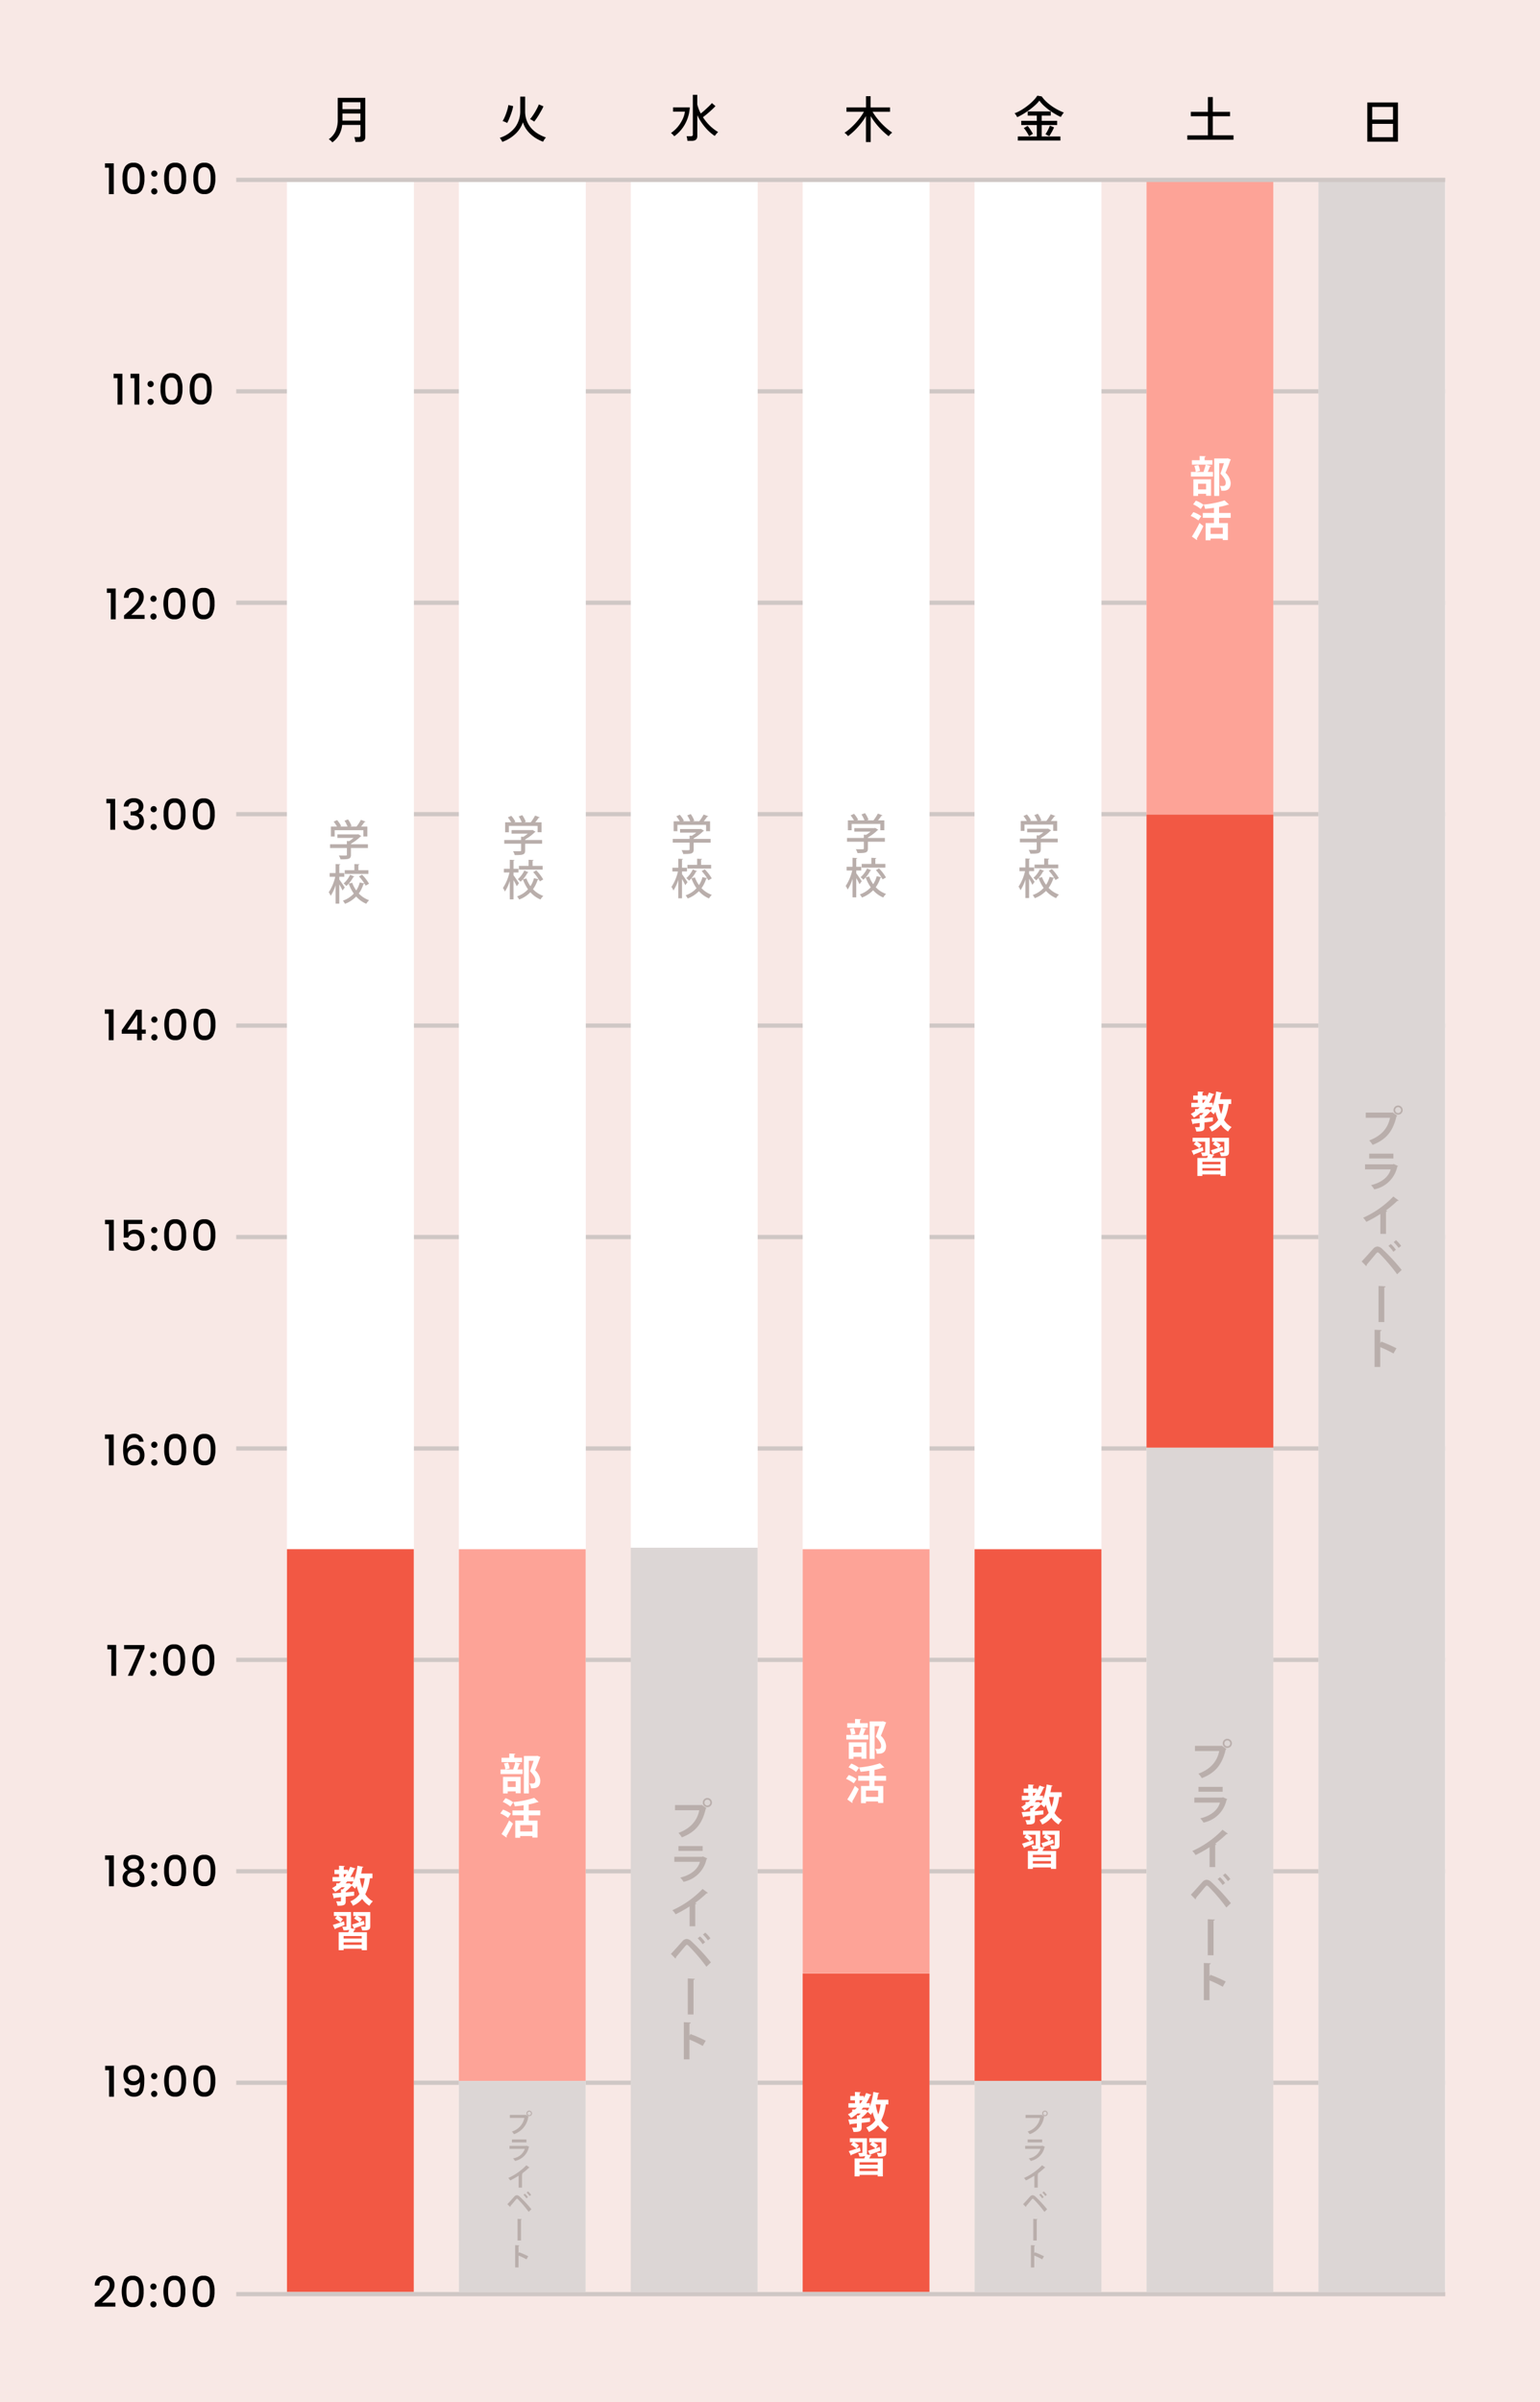 <svg xmlns="http://www.w3.org/2000/svg" width="390.104" height="608.151" viewBox="0 0 390.104 608.151">
  <g id="グループ_159559" data-name="グループ 159559" transform="translate(-79.014 -2420.014)">
    <rect id="長方形_6123" data-name="長方形 6123" width="390.104" height="608.151" transform="translate(79.014 2420.014)" fill="#f8e8e5"/>
    <g id="b" transform="translate(103.014 2444.014)">
      <g id="c">
        <g id="グループ_160957" data-name="グループ 160957">
          <g id="グループ_160905" data-name="グループ 160905" transform="translate(2.613 445.58)">
            <path id="パス_65733" data-name="パス 65733" d="M2.44,417.344V416.23H4.667v7.806H3.436v-6.693h-1Z" transform="translate(-2.44 -416.091)"/>
            <path id="パス_65734" data-name="パス 65734" d="M6.793,418.209a2.022,2.022,0,0,1,.289-1.06,1.955,1.955,0,0,1,.867-.76,3.142,3.142,0,0,1,1.414-.278,3.242,3.242,0,0,1,1.4.278,1.961,1.961,0,0,1,.867.76,2.022,2.022,0,0,1,.289,1.06,1.876,1.876,0,0,1-1.114,1.756,1.959,1.959,0,0,1,.964.739,2.057,2.057,0,0,1,.353,1.2,2.184,2.184,0,0,1-.353,1.231,2.336,2.336,0,0,1-.985.824,3.4,3.4,0,0,1-1.435.289,3.35,3.35,0,0,1-1.424-.289,2.4,2.4,0,0,1-.985-.824A2.184,2.184,0,0,1,6.59,421.9,1.971,1.971,0,0,1,7.9,419.976a1.849,1.849,0,0,1-1.114-1.756Zm1.424,2.634a1.2,1.2,0,0,0-.45,1.007,1.23,1.23,0,0,0,.428.985,1.736,1.736,0,0,0,1.167.375,1.658,1.658,0,0,0,1.157-.386,1.3,1.3,0,0,0,.428-.985,1.216,1.216,0,0,0-.439-1,1.734,1.734,0,0,0-1.135-.353,1.765,1.765,0,0,0-1.146.353Zm2.174-3.405a1.515,1.515,0,0,0-1.028-.321,1.486,1.486,0,0,0-1.017.321,1.171,1.171,0,0,0-.375.932,1.1,1.1,0,0,0,.386.867,1.489,1.489,0,0,0,1.007.343,1.508,1.508,0,0,0,1.007-.343,1.1,1.1,0,0,0,.4-.878,1.163,1.163,0,0,0-.375-.921Z" transform="translate(-2.146 -416.099)"/>
            <path id="パス_65735" data-name="パス 65735" d="M13.575,419.269a.782.782,0,0,1,.557-1.338.727.727,0,0,1,.546.225.782.782,0,0,1-.546,1.339A.768.768,0,0,1,13.575,419.269Zm0,4.5a.782.782,0,0,1,.557-1.339.727.727,0,0,1,.546.225.782.782,0,0,1-.546,1.339A.768.768,0,0,1,13.575,423.766Z" transform="translate(-1.667 -415.97)"/>
            <path id="パス_65736" data-name="パス 65736" d="M17.041,417.139A2.309,2.309,0,0,1,19.2,416.1a2.29,2.29,0,0,1,2.152,1.039,5.646,5.646,0,0,1,.621,2.9,5.8,5.8,0,0,1-.621,2.934,2.287,2.287,0,0,1-2.152,1.049,2.338,2.338,0,0,1-2.163-1.049,5.776,5.776,0,0,1-.621-2.934A5.646,5.646,0,0,1,17.041,417.139Zm3.63,1.424a1.963,1.963,0,0,0-.46-.985,1.281,1.281,0,0,0-1.017-.375,1.318,1.318,0,0,0-1.017.375,2,2,0,0,0-.45.985,8.146,8.146,0,0,0-.107,1.467,8.748,8.748,0,0,0,.107,1.51,1.881,1.881,0,0,0,.46.985,1.343,1.343,0,0,0,1.028.375,1.3,1.3,0,0,0,1.017-.375,1.881,1.881,0,0,0,.46-.985,8.583,8.583,0,0,0,.107-1.51,9.065,9.065,0,0,0-.107-1.467Z" transform="translate(-1.45 -416.1)"/>
            <path id="パス_65737" data-name="パス 65737" d="M23.951,417.139a2.309,2.309,0,0,1,2.163-1.039,2.29,2.29,0,0,1,2.152,1.039,5.646,5.646,0,0,1,.621,2.9,5.8,5.8,0,0,1-.621,2.934,2.287,2.287,0,0,1-2.152,1.049,2.338,2.338,0,0,1-2.163-1.049,5.776,5.776,0,0,1-.621-2.934A5.646,5.646,0,0,1,23.951,417.139Zm3.63,1.424a1.963,1.963,0,0,0-.46-.985A1.281,1.281,0,0,0,26.1,417.2a1.318,1.318,0,0,0-1.017.375,2,2,0,0,0-.45.985,8.147,8.147,0,0,0-.107,1.467,8.748,8.748,0,0,0,.107,1.51,1.881,1.881,0,0,0,.46.985,1.343,1.343,0,0,0,1.028.375,1.3,1.3,0,0,0,1.017-.375,1.881,1.881,0,0,0,.46-.985,8.583,8.583,0,0,0,.107-1.51,9.065,9.065,0,0,0-.107-1.467Z" transform="translate(-0.96 -416.1)"/>
          </g>
          <g id="グループ_160906" data-name="グループ 160906" transform="translate(2.581 338.977)">
            <path id="パス_65738" data-name="パス 65738" d="M2.41,317.834V316.72H4.637v7.806H3.406v-6.693Z" transform="translate(-2.41 -316.538)"/>
            <path id="パス_65739" data-name="パス 65739" d="M10.319,317.8a1.371,1.371,0,0,0-.867-.246,1.387,1.387,0,0,0-1.264.653,4.184,4.184,0,0,0-.439,2.142,1.863,1.863,0,0,1,.814-.728,2.615,2.615,0,0,1,1.157-.257,2.418,2.418,0,0,1,1.253.311,2.059,2.059,0,0,1,.846.889,2.923,2.923,0,0,1,.3,1.381,3,3,0,0,1-.289,1.339,2.207,2.207,0,0,1-.867.932,2.71,2.71,0,0,1-1.392.343,2.719,2.719,0,0,1-1.735-.493,2.6,2.6,0,0,1-.878-1.381,8.12,8.12,0,0,1-.246-2.217q0-3.919,2.763-3.919a2.385,2.385,0,0,1,1.692.578,2.258,2.258,0,0,1,.717,1.424H10.758a1.264,1.264,0,0,0-.428-.739Zm-1.981,2.988a1.4,1.4,0,0,0-.45,1.124,1.594,1.594,0,0,0,.428,1.178,1.561,1.561,0,0,0,1.178.428,1.411,1.411,0,0,0,1.071-.418,1.583,1.583,0,0,0,.386-1.114,1.765,1.765,0,0,0-.375-1.156,1.39,1.39,0,0,0-1.114-.439,1.632,1.632,0,0,0-1.114.4Z" transform="translate(-2.105 -316.55)"/>
            <path id="パス_65740" data-name="パス 65740" d="M13.585,319.759a.782.782,0,0,1,.557-1.339.727.727,0,0,1,.546.225.782.782,0,0,1-.546,1.339A.768.768,0,0,1,13.585,319.759Zm0,4.5a.782.782,0,0,1,.557-1.339.727.727,0,0,1,.546.225.782.782,0,0,1-.546,1.339A.768.768,0,0,1,13.585,324.256Z" transform="translate(-1.634 -316.417)"/>
            <path id="パス_65741" data-name="パス 65741" d="M17.061,317.639a2.315,2.315,0,0,1,2.163-1.049,2.3,2.3,0,0,1,2.152,1.049A5.629,5.629,0,0,1,22,320.531a5.829,5.829,0,0,1-.621,2.934,2.287,2.287,0,0,1-2.152,1.049,2.338,2.338,0,0,1-2.163-1.049,5.64,5.64,0,0,1-.621-2.934A5.577,5.577,0,0,1,17.061,317.639Zm3.63,1.424a1.886,1.886,0,0,0-.46-.974,1.535,1.535,0,0,0-2.035,0,2.007,2.007,0,0,0-.45.974,8.145,8.145,0,0,0-.107,1.467,8.745,8.745,0,0,0,.107,1.51,1.881,1.881,0,0,0,.46.985,1.343,1.343,0,0,0,1.028.375,1.3,1.3,0,0,0,1.017-.375,1.881,1.881,0,0,0,.46-.985,8.581,8.581,0,0,0,.107-1.51,9.065,9.065,0,0,0-.107-1.467Z" transform="translate(-1.416 -316.547)"/>
            <path id="パス_65742" data-name="パス 65742" d="M23.971,317.639a2.315,2.315,0,0,1,2.163-1.049,2.3,2.3,0,0,1,2.152,1.049,5.629,5.629,0,0,1,.621,2.891,5.829,5.829,0,0,1-.621,2.934,2.287,2.287,0,0,1-2.152,1.049,2.338,2.338,0,0,1-2.163-1.049,5.64,5.64,0,0,1-.621-2.934A5.577,5.577,0,0,1,23.971,317.639Zm3.63,1.424a1.886,1.886,0,0,0-.46-.974,1.535,1.535,0,0,0-2.035,0,2.007,2.007,0,0,0-.45.974,8.145,8.145,0,0,0-.107,1.467,8.745,8.745,0,0,0,.107,1.51,1.881,1.881,0,0,0,.46.985,1.343,1.343,0,0,0,1.028.375,1.3,1.3,0,0,0,1.017-.375,1.881,1.881,0,0,0,.46-.985,8.581,8.581,0,0,0,.107-1.51,9.065,9.065,0,0,0-.107-1.467Z" transform="translate(-0.926 -316.547)"/>
          </g>
          <g id="グループ_160907" data-name="グループ 160907" transform="translate(2.634 498.823)">
            <path id="パス_65743" data-name="パス 65743" d="M2.46,467.094V465.98H4.687v7.806H3.456v-6.693h-1Z" transform="translate(-2.46 -465.809)"/>
            <path id="パス_65744" data-name="パス 65744" d="M8.578,472.491a1.528,1.528,0,0,0,.953.278,1.209,1.209,0,0,0,1.114-.6A4.28,4.28,0,0,0,11,470.125a1.667,1.667,0,0,1-.717.568,2.428,2.428,0,0,1-1.017.193A2.879,2.879,0,0,1,8,470.607a2.052,2.052,0,0,1-.889-.846,2.691,2.691,0,0,1-.321-1.36,2.583,2.583,0,0,1,.685-1.885,2.531,2.531,0,0,1,1.906-.7,2.251,2.251,0,0,1,2.067.964,5.685,5.685,0,0,1,.621,2.977,9.373,9.373,0,0,1-.225,2.259,2.343,2.343,0,0,1-.8,1.328,2.46,2.46,0,0,1-1.574.45,2.468,2.468,0,0,1-1.767-.6,2.27,2.27,0,0,1-.7-1.51H8.129a1.339,1.339,0,0,0,.46.814Zm1.917-3.03a1.5,1.5,0,0,0,.364-1.06,1.6,1.6,0,0,0-.4-1.156,1.365,1.365,0,0,0-1.06-.407,1.411,1.411,0,0,0-1.071.418,1.589,1.589,0,0,0-.4,1.114,1.516,1.516,0,0,0,.375,1.071,1.5,1.5,0,0,0,1.157.418,1.3,1.3,0,0,0,1.017-.407Z" transform="translate(-2.153 -465.82)"/>
            <path id="パス_65745" data-name="パス 65745" d="M13.565,469.019a.782.782,0,0,1,.557-1.339.727.727,0,0,1,.546.225.782.782,0,0,1-.546,1.339A.768.768,0,0,1,13.565,469.019Zm0,4.5a.782.782,0,0,1,.557-1.339.727.727,0,0,1,.546.225.782.782,0,0,1-.546,1.339A.768.768,0,0,1,13.565,473.516Z" transform="translate(-1.689 -465.688)"/>
            <path id="パス_65746" data-name="パス 65746" d="M17.041,466.9A2.309,2.309,0,0,1,19.2,465.86a2.29,2.29,0,0,1,2.152,1.039,5.646,5.646,0,0,1,.621,2.9,5.917,5.917,0,0,1-.621,2.934,2.287,2.287,0,0,1-2.152,1.049,2.337,2.337,0,0,1-2.163-1.049,7.165,7.165,0,0,1,0-5.836Zm3.63,1.424a1.963,1.963,0,0,0-.46-.985,1.28,1.28,0,0,0-1.017-.375,1.318,1.318,0,0,0-1.017.375,1.911,1.911,0,0,0-.45.985,8.037,8.037,0,0,0-.118,1.467,8.746,8.746,0,0,0,.107,1.51,1.881,1.881,0,0,0,.46.985,1.343,1.343,0,0,0,1.028.375,1.3,1.3,0,0,0,1.017-.375,1.881,1.881,0,0,0,.46-.985,8.582,8.582,0,0,0,.107-1.51,9.062,9.062,0,0,0-.107-1.467Z" transform="translate(-1.471 -465.817)"/>
            <path id="パス_65747" data-name="パス 65747" d="M23.951,466.9a2.309,2.309,0,0,1,2.163-1.039,2.29,2.29,0,0,1,2.152,1.039,5.646,5.646,0,0,1,.621,2.9,5.918,5.918,0,0,1-.621,2.934,2.287,2.287,0,0,1-2.152,1.049,2.337,2.337,0,0,1-2.163-1.049,7.165,7.165,0,0,1,0-5.836Zm3.63,1.424a1.963,1.963,0,0,0-.46-.985,1.28,1.28,0,0,0-1.017-.375,1.318,1.318,0,0,0-1.017.375,1.911,1.911,0,0,0-.45.985,8.038,8.038,0,0,0-.118,1.467,8.747,8.747,0,0,0,.107,1.51,1.881,1.881,0,0,0,.46.985,1.343,1.343,0,0,0,1.028.375,1.3,1.3,0,0,0,1.017-.375,1.881,1.881,0,0,0,.46-.985,8.582,8.582,0,0,0,.107-1.51,9.062,9.062,0,0,0-.107-1.467Z" transform="translate(-0.981 -465.817)"/>
          </g>
          <g id="グループ_160908" data-name="グループ 160908" transform="translate(3.202 392.295)">
            <path id="パス_65748" data-name="パス 65748" d="M2.99,367.584V366.47H5.217v7.807H3.986v-6.693h-1Z" transform="translate(-2.99 -366.331)"/>
            <path id="パス_65749" data-name="パス 65749" d="M12.1,367.41l-2.977,6.864H7.893l3.009-6.736H6.94V366.5H12.1Z" transform="translate(-2.71 -366.329)"/>
            <path id="パス_65750" data-name="パス 65750" d="M13.345,369.509a.782.782,0,0,1,.557-1.339.727.727,0,0,1,.546.225.782.782,0,0,1-.546,1.339A.768.768,0,0,1,13.345,369.509Zm0,4.5a.782.782,0,0,1,.557-1.338.727.727,0,0,1,.546.225.782.782,0,0,1-.546,1.339A.768.768,0,0,1,13.345,374.006Z" transform="translate(-2.272 -366.21)"/>
            <path id="パス_65751" data-name="パス 65751" d="M16.811,367.39a2.315,2.315,0,0,1,2.163-1.05,2.3,2.3,0,0,1,2.152,1.05,5.629,5.629,0,0,1,.621,2.891,5.83,5.83,0,0,1-.621,2.934,2.294,2.294,0,0,1-2.152,1.06,2.323,2.323,0,0,1-2.163-1.06,5.776,5.776,0,0,1-.621-2.934A5.576,5.576,0,0,1,16.811,367.39Zm3.63,1.424a1.963,1.963,0,0,0-.46-.985,1.285,1.285,0,0,0-1.017-.385,1.285,1.285,0,0,0-1.017.385,2,2,0,0,0-.45.985,8.145,8.145,0,0,0-.107,1.467,8.748,8.748,0,0,0,.107,1.51,1.881,1.881,0,0,0,.46.985,1.343,1.343,0,0,0,1.028.375A1.3,1.3,0,0,0,20,372.776a1.881,1.881,0,0,0,.46-.985,8.583,8.583,0,0,0,.107-1.51,9.063,9.063,0,0,0-.107-1.467Z" transform="translate(-2.055 -366.34)"/>
            <path id="パス_65752" data-name="パス 65752" d="M23.721,367.39a2.315,2.315,0,0,1,2.163-1.05,2.3,2.3,0,0,1,2.152,1.05,5.629,5.629,0,0,1,.621,2.891,5.83,5.83,0,0,1-.621,2.934,2.294,2.294,0,0,1-2.152,1.06,2.323,2.323,0,0,1-2.163-1.06,5.776,5.776,0,0,1-.621-2.934A5.576,5.576,0,0,1,23.721,367.39Zm3.63,1.424a1.963,1.963,0,0,0-.46-.985,1.535,1.535,0,0,0-2.035,0,2,2,0,0,0-.45.985,8.144,8.144,0,0,0-.107,1.467,8.748,8.748,0,0,0,.107,1.51,1.881,1.881,0,0,0,.46.985,1.343,1.343,0,0,0,1.028.375,1.3,1.3,0,0,0,1.017-.375,1.881,1.881,0,0,0,.46-.985,8.583,8.583,0,0,0,.107-1.51,9.064,9.064,0,0,0-.107-1.467Z" transform="translate(-1.565 -366.34)"/>
          </g>
          <g id="グループ_160909" data-name="グループ 160909" transform="translate(2.602 284.675)">
            <path id="パス_65753" data-name="パス 65753" d="M2.43,267.084V265.97H4.657v7.806H3.426v-6.693Z" transform="translate(-2.43 -265.831)"/>
            <path id="パス_65754" data-name="パス 65754" d="M11.6,267.02H8.016v2.131a1.728,1.728,0,0,1,.664-.5,2.194,2.194,0,0,1,.942-.2,2.552,2.552,0,0,1,1.467.386,2.141,2.141,0,0,1,.8.974,3.245,3.245,0,0,1,.236,1.242,3.184,3.184,0,0,1-.3,1.414,2.281,2.281,0,0,1-.91.974,2.917,2.917,0,0,1-1.488.353,2.861,2.861,0,0,1-1.874-.578,2.365,2.365,0,0,1-.846-1.531H7.9a1.368,1.368,0,0,0,.525.8,1.705,1.705,0,0,0,1.017.289,1.367,1.367,0,0,0,1.135-.46,1.848,1.848,0,0,0,.375-1.221,1.661,1.661,0,0,0-.386-1.178A1.459,1.459,0,0,0,9.43,269.5a1.5,1.5,0,0,0-.889.257,1.433,1.433,0,0,0-.514.718H6.871V265.97h4.712v1.071Z" transform="translate(-2.127 -265.831)"/>
            <path id="パス_65755" data-name="パス 65755" d="M13.575,269.009a.782.782,0,0,1,.557-1.339.727.727,0,0,1,.546.225.782.782,0,0,1-.546,1.338A.768.768,0,0,1,13.575,269.009Zm0,4.5a.782.782,0,0,1,.557-1.339.727.727,0,0,1,.546.225.782.782,0,0,1-.546,1.339A.768.768,0,0,1,13.575,273.506Z" transform="translate(-1.656 -265.71)"/>
            <path id="パス_65756" data-name="パス 65756" d="M17.051,266.879a2.309,2.309,0,0,1,2.163-1.039,2.29,2.29,0,0,1,2.152,1.039,5.646,5.646,0,0,1,.621,2.9,5.732,5.732,0,0,1-.621,2.923,2.294,2.294,0,0,1-2.152,1.06,2.323,2.323,0,0,1-2.163-1.06,5.759,5.759,0,0,1-.621-2.923A5.672,5.672,0,0,1,17.051,266.879Zm3.63,1.424a1.963,1.963,0,0,0-.46-.985,1.3,1.3,0,0,0-1.017-.385,1.285,1.285,0,0,0-1.017.385,2,2,0,0,0-.45.985,8.145,8.145,0,0,0-.107,1.467,8.747,8.747,0,0,0,.107,1.51,1.881,1.881,0,0,0,.46.985,1.343,1.343,0,0,0,1.028.375,1.3,1.3,0,0,0,1.017-.375,1.881,1.881,0,0,0,.46-.985,8.582,8.582,0,0,0,.107-1.51A9.063,9.063,0,0,0,20.7,268.3Z" transform="translate(-1.438 -265.84)"/>
            <path id="パス_65757" data-name="パス 65757" d="M23.961,266.879a2.309,2.309,0,0,1,2.163-1.039,2.29,2.29,0,0,1,2.152,1.039,5.646,5.646,0,0,1,.621,2.9,5.732,5.732,0,0,1-.621,2.923,2.294,2.294,0,0,1-2.152,1.06,2.323,2.323,0,0,1-2.163-1.06,5.759,5.759,0,0,1-.621-2.923A5.672,5.672,0,0,1,23.961,266.879Zm3.63,1.424a1.963,1.963,0,0,0-.46-.985,1.3,1.3,0,0,0-1.017-.385,1.285,1.285,0,0,0-1.017.385,2,2,0,0,0-.45.985,8.145,8.145,0,0,0-.107,1.467,8.747,8.747,0,0,0,.107,1.51,1.881,1.881,0,0,0,.46.985,1.343,1.343,0,0,0,1.028.375,1.3,1.3,0,0,0,1.017-.375,1.881,1.881,0,0,0,.46-.985,8.581,8.581,0,0,0,.107-1.51,9.063,9.063,0,0,0-.107-1.467Z" transform="translate(-0.949 -265.84)"/>
          </g>
          <g id="グループ_160910" data-name="グループ 160910" transform="translate(2.549 231.4)">
            <path id="パス_65758" data-name="パス 65758" d="M2.38,217.324V216.21H4.607v7.807H3.376v-6.693h-1Z" transform="translate(-2.38 -216.081)"/>
            <path id="パス_65759" data-name="パス 65759" d="M6.39,222.382v-.921l3.6-5.161h1.478v5.022h1v1.06h-1v1.628h-1.2v-1.628Zm3.93-4.84-2.527,3.78H10.32Z" transform="translate(-2.096 -216.075)"/>
            <path id="パス_65760" data-name="パス 65760" d="M13.6,219.249a.782.782,0,0,1,.557-1.339.727.727,0,0,1,.546.225.782.782,0,0,1-.546,1.339A.768.768,0,0,1,13.6,219.249Zm0,4.5a.782.782,0,0,1,.557-1.339.727.727,0,0,1,.546.225.782.782,0,0,1-.546,1.339A.768.768,0,0,1,13.6,223.746Z" transform="translate(-1.601 -215.961)"/>
            <path id="パス_65761" data-name="パス 65761" d="M17.071,217.129a2.309,2.309,0,0,1,2.163-1.039,2.29,2.29,0,0,1,2.152,1.039,5.646,5.646,0,0,1,.621,2.9,5.917,5.917,0,0,1-.621,2.934,2.287,2.287,0,0,1-2.152,1.049,2.338,2.338,0,0,1-2.163-1.049,7.165,7.165,0,0,1,0-5.836Zm3.63,1.424a1.963,1.963,0,0,0-.46-.985,1.28,1.28,0,0,0-1.017-.375,1.318,1.318,0,0,0-1.017.375,1.911,1.911,0,0,0-.45.985,8.04,8.04,0,0,0-.118,1.467,8.747,8.747,0,0,0,.107,1.51,1.881,1.881,0,0,0,.46.985,1.343,1.343,0,0,0,1.028.375,1.3,1.3,0,0,0,1.017-.375,1.881,1.881,0,0,0,.46-.985,8.582,8.582,0,0,0,.107-1.51,9.064,9.064,0,0,0-.107-1.467Z" transform="translate(-1.383 -216.09)"/>
            <path id="パス_65762" data-name="パス 65762" d="M23.981,217.129a2.309,2.309,0,0,1,2.163-1.039,2.29,2.29,0,0,1,2.152,1.039,5.646,5.646,0,0,1,.621,2.9,5.917,5.917,0,0,1-.621,2.934,2.287,2.287,0,0,1-2.152,1.049,2.338,2.338,0,0,1-2.163-1.049,7.165,7.165,0,0,1,0-5.836Zm3.63,1.424a1.963,1.963,0,0,0-.46-.985,1.28,1.28,0,0,0-1.017-.375,1.318,1.318,0,0,0-1.017.375,1.911,1.911,0,0,0-.45.985,8.04,8.04,0,0,0-.118,1.467,8.747,8.747,0,0,0,.107,1.51,1.881,1.881,0,0,0,.46.985,1.343,1.343,0,0,0,1.028.375,1.3,1.3,0,0,0,1.017-.375,1.881,1.881,0,0,0,.46-.985,8.582,8.582,0,0,0,.107-1.51,9.064,9.064,0,0,0-.107-1.467Z" transform="translate(-0.894 -216.09)"/>
          </g>
          <g id="グループ_160911" data-name="グループ 160911" transform="translate(2.945 178.072)">
            <path id="パス_65763" data-name="パス 65763" d="M2.75,167.574V166.46H4.977v7.807H3.746v-6.693h-1Z" transform="translate(-2.75 -166.278)"/>
            <path id="パス_65764" data-name="パス 65764" d="M7.649,166.847a2.787,2.787,0,0,1,1.788-.557,2.856,2.856,0,0,1,1.3.268,1.9,1.9,0,0,1,.825.728,2.01,2.01,0,0,1,.278,1.039,1.838,1.838,0,0,1-.353,1.135,1.724,1.724,0,0,1-.846.632v.043a1.8,1.8,0,0,1,.985.707,2.228,2.228,0,0,1,.353,1.3,2.2,2.2,0,0,1-.289,1.124,2.029,2.029,0,0,1-.857.782,2.966,2.966,0,0,1-1.36.278,2.922,2.922,0,0,1-1.906-.6,2.236,2.236,0,0,1-.8-1.7H7.938a1.324,1.324,0,0,0,.439.921,1.556,1.556,0,0,0,1.071.353,1.34,1.34,0,0,0,1.007-.353,1.251,1.251,0,0,0,.353-.921,1.187,1.187,0,0,0-.482-1.071,2.654,2.654,0,0,0-1.456-.311H8.591v-1.007H8.88a2.555,2.555,0,0,0,1.317-.289.965.965,0,0,0,.46-.878,1.058,1.058,0,0,0-.332-.825,1.35,1.35,0,0,0-.942-.311,1.322,1.322,0,0,0-.932.311,1.228,1.228,0,0,0-.4.76H6.867a2.076,2.076,0,0,1,.76-1.553Z" transform="translate(-2.466 -166.29)"/>
            <path id="パス_65765" data-name="パス 65765" d="M13.445,169.5A.782.782,0,0,1,14,168.16a.727.727,0,0,1,.546.225A.782.782,0,0,1,14,169.723.768.768,0,0,1,13.445,169.5Zm0,4.5A.782.782,0,0,1,14,172.658a.727.727,0,0,1,.546.225A.782.782,0,0,1,14,174.221.768.768,0,0,1,13.445,174Z" transform="translate(-2.008 -166.158)"/>
            <path id="パス_65766" data-name="パス 65766" d="M16.911,167.379a2.3,2.3,0,0,1,2.152-1.039,2.3,2.3,0,0,1,2.152,1.039,5.646,5.646,0,0,1,.621,2.9,5.8,5.8,0,0,1-.621,2.934,2.294,2.294,0,0,1-2.152,1.06,2.294,2.294,0,0,1-2.152-1.06,5.776,5.776,0,0,1-.621-2.934A5.646,5.646,0,0,1,16.911,167.379Zm3.63,1.435a2.046,2.046,0,0,0-.45-.985,1.28,1.28,0,0,0-1.017-.375,1.318,1.318,0,0,0-1.017.375,2,2,0,0,0-.45.985,8.145,8.145,0,0,0-.107,1.467,8.747,8.747,0,0,0,.107,1.51,1.957,1.957,0,0,0,.45.985,1.6,1.6,0,0,0,2.056,0,1.794,1.794,0,0,0,.45-.985,9.756,9.756,0,0,0,.107-1.51,7.872,7.872,0,0,0-.118-1.467Z" transform="translate(-1.791 -166.287)"/>
            <path id="パス_65767" data-name="パス 65767" d="M23.821,167.379a2.3,2.3,0,0,1,2.152-1.039,2.3,2.3,0,0,1,2.152,1.039,5.646,5.646,0,0,1,.621,2.9,5.8,5.8,0,0,1-.621,2.934,2.294,2.294,0,0,1-2.152,1.06,2.294,2.294,0,0,1-2.152-1.06,5.776,5.776,0,0,1-.621-2.934A5.646,5.646,0,0,1,23.821,167.379Zm3.63,1.435a2.046,2.046,0,0,0-.45-.985,1.28,1.28,0,0,0-1.017-.375,1.318,1.318,0,0,0-1.017.375,2,2,0,0,0-.45.985,8.145,8.145,0,0,0-.107,1.467,8.747,8.747,0,0,0,.107,1.51,1.957,1.957,0,0,0,.45.985,1.6,1.6,0,0,0,2.056,0,1.794,1.794,0,0,0,.45-.985,9.756,9.756,0,0,0,.107-1.51,7.872,7.872,0,0,0-.118-1.467Z" transform="translate(-1.301 -166.287)"/>
          </g>
          <g id="グループ_160912" data-name="グループ 160912" transform="translate(3.073 124.829)">
            <path id="パス_65768" data-name="パス 65768" d="M2.87,117.824V116.71H5.1v7.806H3.866v-6.693h-1Z" transform="translate(-2.87 -116.56)"/>
            <path id="パス_65769" data-name="パス 65769" d="M7.7,122.867c.685-.589,1.231-1.082,1.628-1.467a6.589,6.589,0,0,0,.985-1.189,2.327,2.327,0,0,0,.4-1.242,1.548,1.548,0,0,0-.311-1.007,1.177,1.177,0,0,0-.964-.364,1.19,1.19,0,0,0-.985.407,1.645,1.645,0,0,0-.364,1.082H6.91a2.527,2.527,0,0,1,.739-1.874,2.545,2.545,0,0,1,1.788-.643,2.528,2.528,0,0,1,1.831.643,2.276,2.276,0,0,1,.653,1.713,3.044,3.044,0,0,1-.386,1.478,5.822,5.822,0,0,1-.932,1.274c-.364.375-.825.8-1.381,1.3l-.482.428h3.395v1.017h-5.2v-.889l.771-.664Z" transform="translate(-2.584 -116.57)"/>
            <path id="パス_65770" data-name="パス 65770" d="M13.395,119.749a.782.782,0,0,1,.557-1.339.727.727,0,0,1,.546.225.782.782,0,0,1-.546,1.339.768.768,0,0,1-.557-.225Zm0,4.5a.782.782,0,0,1,.557-1.339.727.727,0,0,1,.546.225.782.782,0,0,1-.546,1.339.768.768,0,0,1-.557-.225Z" transform="translate(-2.14 -116.44)"/>
            <path id="パス_65771" data-name="パス 65771" d="M16.861,117.619a2.309,2.309,0,0,1,2.163-1.039,2.29,2.29,0,0,1,2.152,1.039,5.646,5.646,0,0,1,.621,2.9,5.8,5.8,0,0,1-.621,2.934,2.294,2.294,0,0,1-2.152,1.06,2.323,2.323,0,0,1-2.163-1.06,7.165,7.165,0,0,1,0-5.836Zm3.63,1.435a1.963,1.963,0,0,0-.46-.985,1.28,1.28,0,0,0-1.017-.375,1.318,1.318,0,0,0-1.017.375,2,2,0,0,0-.45.985,8.146,8.146,0,0,0-.107,1.467,8.747,8.747,0,0,0,.107,1.51,1.881,1.881,0,0,0,.46.985,1.343,1.343,0,0,0,1.028.375,1.3,1.3,0,0,0,1.017-.375,1.881,1.881,0,0,0,.46-.985,8.582,8.582,0,0,0,.107-1.51,9.064,9.064,0,0,0-.107-1.467Z" transform="translate(-1.923 -116.569)"/>
            <path id="パス_65772" data-name="パス 65772" d="M23.771,117.619a2.309,2.309,0,0,1,2.163-1.039,2.29,2.29,0,0,1,2.152,1.039,5.646,5.646,0,0,1,.621,2.9,5.8,5.8,0,0,1-.621,2.934,2.294,2.294,0,0,1-2.152,1.06,2.323,2.323,0,0,1-2.163-1.06,7.165,7.165,0,0,1,0-5.836Zm3.63,1.435a1.963,1.963,0,0,0-.46-.985,1.28,1.28,0,0,0-1.017-.375,1.318,1.318,0,0,0-1.017.375,2,2,0,0,0-.45.985,8.146,8.146,0,0,0-.107,1.467,8.747,8.747,0,0,0,.107,1.51,1.881,1.881,0,0,0,.46.985,1.343,1.343,0,0,0,1.028.375,1.3,1.3,0,0,0,1.017-.375,1.881,1.881,0,0,0,.46-.985,8.581,8.581,0,0,0,.107-1.51,9.064,9.064,0,0,0-.107-1.467Z" transform="translate(-1.433 -116.569)"/>
          </g>
          <g id="グループ_160913" data-name="グループ 160913" transform="translate(4.776 70.483)">
            <path id="パス_65773" data-name="パス 65773" d="M4.46,67.064V65.95H6.687v7.806H5.456V67.064Z" transform="translate(-4.46 -65.811)"/>
            <path id="パス_65774" data-name="パス 65774" d="M8.46,67.064V65.95h2.227v7.806H9.456V67.064Z" transform="translate(-4.177 -65.811)"/>
            <path id="パス_65775" data-name="パス 65775" d="M12.715,68.989a.782.782,0,0,1,.557-1.339.727.727,0,0,1,.546.225.782.782,0,0,1-.546,1.339.768.768,0,0,1-.557-.225Zm0,4.5a.782.782,0,0,1,.557-1.339.727.727,0,0,1,.546.225.782.782,0,0,1-.546,1.339.768.768,0,0,1-.557-.225Z" transform="translate(-3.891 -65.69)"/>
            <path id="パス_65776" data-name="パス 65776" d="M16.181,66.869a2.315,2.315,0,0,1,2.163-1.049A2.3,2.3,0,0,1,20.5,66.869a5.629,5.629,0,0,1,.621,2.891,5.83,5.83,0,0,1-.621,2.934,2.287,2.287,0,0,1-2.152,1.049,2.338,2.338,0,0,1-2.163-1.049,5.641,5.641,0,0,1-.621-2.934A5.576,5.576,0,0,1,16.181,66.869Zm3.63,1.424a1.886,1.886,0,0,0-.46-.974,1.285,1.285,0,0,0-1.017-.386,1.285,1.285,0,0,0-1.017.386,2.007,2.007,0,0,0-.45.974,8.146,8.146,0,0,0-.107,1.467,8.747,8.747,0,0,0,.107,1.51,1.881,1.881,0,0,0,.46.985,1.343,1.343,0,0,0,1.028.375,1.3,1.3,0,0,0,1.017-.375,1.881,1.881,0,0,0,.46-.985,8.582,8.582,0,0,0,.107-1.51,9.064,9.064,0,0,0-.107-1.467Z" transform="translate(-3.674 -65.82)"/>
            <path id="パス_65777" data-name="パス 65777" d="M23.091,66.869a2.315,2.315,0,0,1,2.163-1.049,2.3,2.3,0,0,1,2.152,1.049,5.629,5.629,0,0,1,.621,2.891,5.83,5.83,0,0,1-.621,2.934,2.287,2.287,0,0,1-2.152,1.049,2.338,2.338,0,0,1-2.163-1.049,5.641,5.641,0,0,1-.621-2.934A5.576,5.576,0,0,1,23.091,66.869Zm3.63,1.424a1.886,1.886,0,0,0-.46-.974,1.535,1.535,0,0,0-2.035,0,2.007,2.007,0,0,0-.45.974,8.145,8.145,0,0,0-.107,1.467,8.747,8.747,0,0,0,.107,1.51,1.881,1.881,0,0,0,.46.985,1.343,1.343,0,0,0,1.028.375,1.3,1.3,0,0,0,1.017-.375,1.881,1.881,0,0,0,.46-.985,8.582,8.582,0,0,0,.107-1.51,9.064,9.064,0,0,0-.107-1.467Z" transform="translate(-3.184 -65.82)"/>
          </g>
          <rect id="長方形_6846" data-name="長方形 6846" width="306.263" height="1.071" transform="translate(35.841 502.732)" fill="#cfc7c5"/>
          <rect id="長方形_6847" data-name="長方形 6847" width="306.263" height="1.071" transform="translate(35.841 395.679)" fill="#cfc7c5"/>
          <rect id="長方形_6848" data-name="長方形 6848" width="306.263" height="1.071" transform="translate(35.841 288.637)" fill="#cfc7c5"/>
          <rect id="長方形_6849" data-name="長方形 6849" width="306.263" height="1.071" transform="translate(35.841 181.584)" fill="#cfc7c5"/>
          <rect id="長方形_6850" data-name="長方形 6850" width="306.263" height="1.071" transform="translate(35.841 74.542)" fill="#cfc7c5"/>
          <rect id="長方形_6851" data-name="長方形 6851" width="306.263" height="1.071" transform="translate(35.841 449.2)" fill="#cfc7c5"/>
          <rect id="長方形_6852" data-name="長方形 6852" width="306.263" height="1.071" transform="translate(35.841 342.158)" fill="#cfc7c5"/>
          <rect id="長方形_6853" data-name="長方形 6853" width="306.263" height="1.071" transform="translate(35.841 235.105)" fill="#cfc7c5"/>
          <rect id="長方形_6854" data-name="長方形 6854" width="306.263" height="1.071" transform="translate(35.841 128.063)" fill="#cfc7c5"/>
          <g id="グループ_160918" data-name="グループ 160918" transform="translate(48.692 0.771)">
            <path id="パス_65778" data-name="パス 65778" d="M56.271,11.985a4.907,4.907,0,0,0-.418-.428,3.055,3.055,0,0,0-.5-.364A5.177,5.177,0,0,0,57.063,9.2a6.909,6.909,0,0,0,.568-3.02V.72h6.982v9.916c0,.835-.493,1.242-1.467,1.242H62.107c-.021-.171-.054-.386-.107-.632a3.745,3.745,0,0,0-.171-.589h1.049a.612.612,0,0,0,.4-.1.461.461,0,0,0,.118-.364V7.573H58.755a6.606,6.606,0,0,1-.792,2.559,6.106,6.106,0,0,1-1.681,1.853Zm2.549-5.5h4.562V4.693H58.83V6.47ZM58.83,3.59h4.551V1.834H58.83V3.59Z" transform="translate(-44.77 -0.72)"/>
            <rect id="長方形_6855" data-name="長方形 6855" width="534.354" height="32.125" transform="translate(32.125 21.128) rotate(90)" fill="#fff"/>
            <g id="グループ_160915" data-name="グループ 160915" transform="translate(0 21.117)">
              <rect id="長方形_6856" data-name="長方形 6856" width="346.302" height="32.125" transform="translate(32.125) rotate(90)" fill="#fff"/>
              <g id="グループ_160914" data-name="グループ 160914" transform="translate(10.58 161.559)">
                <path id="パス_65779" data-name="パス 65779" d="M65.255,177.6v.942h-4.3v1.724c0,1.071-.557,1.156-2.634,1.156a4.432,4.432,0,0,0-.428-.985c.46.021.921.021,1.264.021.717,0,.771,0,.771-.225v-1.692H55.66V177.6h4.262v-.835l.578.032a8.536,8.536,0,0,0,1.124-.8H57.513v-.9h5.119l.171-.043.782.471a.356.356,0,0,1-.2.118,11.51,11.51,0,0,1-2.431,1.82v.139h4.3Zm-8.417-3.555v1.6h-.953V173.13h1.542a8.391,8.391,0,0,0-.857-1.253l.867-.4a6.476,6.476,0,0,1,1.039,1.51l-.289.139h1.9a7.527,7.527,0,0,0-.76-1.488l.889-.332a6.7,6.7,0,0,1,.889,1.671l-.375.15h1.638a11.5,11.5,0,0,0,1.1-1.7,10.973,10.973,0,0,1,1.178.45c-.043.086-.129.118-.268.107a13.485,13.485,0,0,1-.867,1.146h1.6v2.506H64.1v-1.6h-7.26Z" transform="translate(-55.328 -171.31)" fill="#b9aeab"/>
                <path id="パス_65780" data-name="パス 65780" d="M58.027,185.779c.311.4,1.2,1.7,1.392,2.013l-.568.76c-.161-.364-.5-1-.825-1.542v4.872h-.942v-4.669a10.427,10.427,0,0,1-1.242,2.7,4.152,4.152,0,0,0-.493-.91A11.849,11.849,0,0,0,57,185.083H55.586v-.942h1.5V181.86l1.189.064c-.011.086-.075.15-.246.171v2.045h1.264v.942H58.027v.7Zm5.761-1.231a10.732,10.732,0,0,1,1.767,2.292l-.857.493a4.032,4.032,0,0,0-.3-.535c-.032.086-.118.129-.246.129a8.447,8.447,0,0,1-1.189,2.388,6.752,6.752,0,0,0,2.613,1.7,4.21,4.21,0,0,0-.717.9,7.158,7.158,0,0,1-2.559-1.831,7.671,7.671,0,0,1-2.838,1.842,4.508,4.508,0,0,0-.525-.8,6.692,6.692,0,0,0,2.763-1.788,10.427,10.427,0,0,1-1.285-2.506l.878-.246a8.14,8.14,0,0,0,1.028,1.96,6.979,6.979,0,0,0,.889-2.024l1.178.268a12.587,12.587,0,0,0-1.381-1.8l.782-.439Zm-1.96.471a.236.236,0,0,1-.236.1,8.168,8.168,0,0,1-1.778,2.3,4.465,4.465,0,0,0-.7-.643,6.627,6.627,0,0,0,1.649-2.2l1.06.439Zm3.577-1.606v.942H59.4v-.942H61.85V181.86l1.253.064c0,.1-.075.15-.246.182v1.306Z" transform="translate(-55.35 -170.563)" fill="#b9aeab"/>
              </g>
            </g>
            <g id="グループ_160917" data-name="グループ 160917" transform="translate(0 367.419)">
              <rect id="長方形_6857" data-name="長方形 6857" width="188.052" height="32.125" transform="translate(0 188.052) rotate(-90)" fill="#f25844"/>
              <g id="グループ_160916" data-name="グループ 160916" transform="translate(11.415 80.142)">
                <path id="パス_65781" data-name="パス 65781" d="M66.367,421.84h-.643a12.291,12.291,0,0,1-1.167,4.037,4.982,4.982,0,0,0,1.917,1.8,5.086,5.086,0,0,0-.889,1.124,5.748,5.748,0,0,1-1.82-1.735,6.474,6.474,0,0,1-2.334,1.735,5.968,5.968,0,0,0-.664-1.124,5.094,5.094,0,0,0,2.313-1.831,12.523,12.523,0,0,1-.707-2.056c-.139.236-.289.471-.439.675-.182-.193-.525-.525-.792-.75H61.12a11.134,11.134,0,0,1-1.521,1.478v.225l2.131-.193v1.007c-.707.1-1.435.193-2.131.268v1.092c0,.91-.268,1.232-2.067,1.2a4.228,4.228,0,0,0-.364-1.092H57.8c.525,0,.589,0,.589-.15v-.91c-.6.064-1.135.129-1.585.171a.214.214,0,0,1-.193.171l-.386-1.306c.589-.043,1.339-.1,2.163-.171v-.867l.428.021c.182-.161.375-.353.557-.546h-.814a10.768,10.768,0,0,1-1.628,1.167,7.135,7.135,0,0,0-.8-.932,8.686,8.686,0,0,0,1.082-.675v-.557H57.9c.171-.15.343-.311.5-.482H56.259v-1.1h1.649v-.75H56.74V419.7h1.167V418.67l1.467.086c-.011.1-.1.161-.278.193v.75h1.071v.5a12.319,12.319,0,0,0,.578-1.264l1.371.461c-.032.086-.15.128-.3.118a13.326,13.326,0,0,1-1.06,2.013h.91v.835a15.179,15.179,0,0,0,.9-3.694l1.521.3a.266.266,0,0,1-.278.161c-.086.5-.182,1.017-.3,1.51h2.859v1.189ZM59.1,420.79v.75h.236c.182-.246.343-.493.5-.75H59.1Zm1.4,2.281.6.375a4.76,4.76,0,0,0,.45-.8H59.974l-.407.482h.76l.171-.054Zm2.677-1.231v.021a13.187,13.187,0,0,0,.643,2.506,11.706,11.706,0,0,0,.578-2.527Z" transform="translate(-56.13 -418.67)" fill="#fff"/>
                <path id="パス_65782" data-name="パス 65782" d="M56.32,432.876c.717-.2,1.778-.557,2.827-.91l.171.91c-.846.353-1.713.707-2.313.932a.2.2,0,0,1-.139.193Zm9.488-3.245v3.545c0,.942-.4,1.124-2.056,1.1a4.061,4.061,0,0,0-.343-.974c.407.021.889.021,1.017.021s.182-.043.182-.161v-2.538H62.542a6.287,6.287,0,0,1,1.2.771l-.589.771,1.007-.343.2.942c-.91.353-1.863.718-2.484.942a.263.263,0,0,1-.118.182l.353.075c-.032.075-.118.129-.278.118-.1.193-.214.418-.343.642h3.459v4.551H63.645v-.385H59.051v.385H57.8v-4.551h2.431c.086-.2.171-.418.246-.621a4.146,4.146,0,0,1-1.456.139,3.549,3.549,0,0,0-.321-.91h.9c.128,0,.171-.043.171-.15v-2.57H57.68a5.83,5.83,0,0,1,1.2.814l-.643.814a6.559,6.559,0,0,0-1.371-.985l.535-.643h-.814v-1h4.337V433.2a1.332,1.332,0,0,1-.054.493l.857.182-.535-1.082c.5-.15,1.157-.364,1.863-.6a7.212,7.212,0,0,0-1.36-.942l.514-.632H61.5v-1h4.3Zm-2.163,6.693V435.7H59.051v.621Zm-4.594,1.6h4.594v-.632H59.051Z" transform="translate(-56.117 -417.894)" fill="#fff"/>
              </g>
            </g>
          </g>
          <g id="グループ_160925" data-name="グループ 160925" transform="translate(179.324 0.353)">
            <path id="パス_65783" data-name="パス 65783" d="M182.789,11.938V5.374a14.883,14.883,0,0,1-1.3,1.9,18.816,18.816,0,0,1-1.574,1.745,16.353,16.353,0,0,1-1.66,1.424,2.233,2.233,0,0,0-.246-.289c-.107-.118-.225-.225-.343-.332a2.158,2.158,0,0,0-.311-.236,10.16,10.16,0,0,0,1.371-1.028c.46-.407.91-.846,1.36-1.328s.846-.974,1.231-1.478a13.3,13.3,0,0,0,.964-1.478h-4.423V3.178H182.8V.33h1.167V3.178h4.926V4.271H184.46a15.626,15.626,0,0,0,1.328,1.874,19.86,19.86,0,0,0,1.724,1.842A16.105,16.105,0,0,0,189.45,9.55a2.359,2.359,0,0,0-.311.246,3.771,3.771,0,0,0-.353.364c-.107.129-.193.225-.246.3a18.262,18.262,0,0,1-1.713-1.5,20.015,20.015,0,0,1-1.563-1.745,17.271,17.271,0,0,1-1.274-1.842v6.564h-1.167Z" transform="translate(-166.759 -0.33)"/>
            <rect id="長方形_6858" data-name="長方形 6858" width="534.354" height="32.125" transform="translate(32.136 21.545) rotate(90)" fill="#fff"/>
            <g id="グループ_160920" data-name="グループ 160920" transform="translate(0.011 21.545)">
              <rect id="長方形_6859" data-name="長方形 6859" width="346.302" height="32.125" transform="translate(32.125 0) rotate(90)" fill="#fff"/>
              <g id="グループ_160919" data-name="グループ 160919" transform="translate(10.891 159.963)">
                <path id="パス_65784" data-name="パス 65784" d="M187.545,176.116v.942h-4.3v1.724c0,1.071-.557,1.157-2.634,1.157a4.434,4.434,0,0,0-.428-.985c.46.021.921.021,1.264.021.717,0,.771,0,.771-.225v-1.692H177.95v-.942h4.262v-.835l.578.032a8.541,8.541,0,0,0,1.124-.8H179.8v-.9h5.119l.171-.043.782.471a.356.356,0,0,1-.2.118,11.507,11.507,0,0,1-2.431,1.82v.139h4.3Zm-8.417-3.555v1.6h-.953V171.65h1.542a8.389,8.389,0,0,0-.857-1.253l.867-.4a6.477,6.477,0,0,1,1.039,1.51l-.289.139h1.9a7.526,7.526,0,0,0-.76-1.489l.889-.332a6.7,6.7,0,0,1,.889,1.671l-.375.15h1.638a11.5,11.5,0,0,0,1.1-1.7,10.976,10.976,0,0,1,1.178.45c-.043.086-.129.118-.268.107a13.471,13.471,0,0,1-.867,1.146h1.6v2.506h-1.007v-1.6h-7.26Z" transform="translate(-177.618 -169.83)" fill="#b9aeab"/>
                <path id="パス_65785" data-name="パス 65785" d="M180.317,184.3c.311.4,1.2,1.7,1.392,2.013l-.568.76c-.161-.364-.5-1-.825-1.542V190.4h-.942v-4.669a10.427,10.427,0,0,1-1.242,2.7,4.154,4.154,0,0,0-.493-.91,11.849,11.849,0,0,0,1.649-3.919h-1.414v-.942h1.5V180.38l1.189.064c-.011.086-.075.15-.246.171v2.045h1.264v.942h-1.264v.7Zm5.761-1.231a10.732,10.732,0,0,1,1.767,2.292l-.857.493a4.038,4.038,0,0,0-.3-.535c-.032.086-.118.128-.246.128a8.447,8.447,0,0,1-1.189,2.388,6.752,6.752,0,0,0,2.613,1.7,4.208,4.208,0,0,0-.717.9,7.159,7.159,0,0,1-2.559-1.831,7.671,7.671,0,0,1-2.838,1.842,4.507,4.507,0,0,0-.525-.8,6.693,6.693,0,0,0,2.763-1.788,10.426,10.426,0,0,1-1.285-2.506l.878-.246a8.14,8.14,0,0,0,1.028,1.96,6.98,6.98,0,0,0,.889-2.024l1.178.268a12.588,12.588,0,0,0-1.381-1.8l.782-.439Zm-1.96.471a.237.237,0,0,1-.236.1,8.168,8.168,0,0,1-1.778,2.3,4.467,4.467,0,0,0-.7-.643,6.627,6.627,0,0,0,1.649-2.2l1.06.439Zm3.577-1.606v.942h-6.007v-.942h2.452V180.38l1.253.064c0,.1-.075.15-.246.182v1.306Z" transform="translate(-177.64 -169.083)" fill="#b9aeab"/>
              </g>
            </g>
            <g id="グループ_160922" data-name="グループ 160922" transform="translate(0 475.232)">
              <rect id="長方形_6860" data-name="長方形 6860" width="80.667" height="32.125" transform="translate(0 80.667) rotate(-90)" fill="#f25844"/>
              <g id="グループ_160921" data-name="グループ 160921" transform="translate(11.469 30.016)">
                <path id="パス_65786" data-name="パス 65786" d="M188.407,475.32h-.643a12.291,12.291,0,0,1-1.167,4.037,4.983,4.983,0,0,0,1.917,1.8,5.083,5.083,0,0,0-.889,1.124,5.749,5.749,0,0,1-1.82-1.735,6.475,6.475,0,0,1-2.334,1.735,5.964,5.964,0,0,0-.664-1.124,5.1,5.1,0,0,0,2.313-1.831,12.52,12.52,0,0,1-.707-2.056c-.139.236-.289.471-.439.675-.182-.193-.525-.525-.792-.75h-.021a11.136,11.136,0,0,1-1.521,1.478v.225l2.131-.193v1.007c-.707.1-1.435.193-2.131.268v1.092c0,.91-.268,1.232-2.067,1.2a4.229,4.229,0,0,0-.364-1.092h.632c.525,0,.589,0,.589-.15v-.91c-.6.064-1.135.129-1.585.171a.214.214,0,0,1-.193.171l-.386-1.306c.589-.043,1.339-.1,2.163-.171v-.867l.428.021c.182-.161.375-.353.557-.546H180.6a10.768,10.768,0,0,1-1.628,1.167,7.126,7.126,0,0,0-.8-.932,8.686,8.686,0,0,0,1.082-.675v-.557h.685c.171-.15.343-.311.5-.482H178.3v-1.1h1.649v-.75H178.78v-1.082h1.167V472.15l1.467.086c0,.1-.1.161-.278.193v.75h1.071v.5a12.315,12.315,0,0,0,.578-1.264l1.371.46c-.032.086-.15.128-.3.118a13.33,13.33,0,0,1-1.06,2.013h.91v.835a15.18,15.18,0,0,0,.9-3.694l1.521.3a.266.266,0,0,1-.278.161c-.086.5-.182,1.017-.3,1.51h2.859v1.189Zm-7.271-1.049v.75h.236c.182-.246.343-.493.5-.75Zm1.4,2.281.6.375a4.762,4.762,0,0,0,.45-.8h-1.574l-.407.482h.76l.171-.053Zm2.677-1.231v.021a13.189,13.189,0,0,0,.643,2.506,11.7,11.7,0,0,0,.578-2.527Z" transform="translate(-178.17 -472.15)" fill="#fff"/>
                <path id="パス_65787" data-name="パス 65787" d="M178.37,486.355c.717-.2,1.778-.557,2.827-.91l.171.91c-.846.353-1.713.707-2.313.932a.2.2,0,0,1-.139.193Zm9.488-3.245v3.545c0,.942-.4,1.124-2.056,1.1a4.062,4.062,0,0,0-.343-.974c.407.021.889.021,1.017.021s.182-.043.182-.161v-2.538h-2.067a6.286,6.286,0,0,1,1.2.771l-.589.771,1.007-.343.2.942c-.91.353-1.863.718-2.484.942a.233.233,0,0,1-.118.182l.353.075c-.032.075-.118.129-.278.118-.1.193-.214.418-.343.643H187v4.551h-1.306v-.386H181.1v.386h-1.253v-4.551h2.431c.086-.2.171-.418.246-.621a4.147,4.147,0,0,1-1.456.139,3.55,3.55,0,0,0-.321-.91h.9c.129,0,.171-.043.171-.15V484.1H179.73a5.829,5.829,0,0,1,1.2.814l-.643.814a6.56,6.56,0,0,0-1.371-.985l.535-.642h-.814v-1h4.337v3.577a1.332,1.332,0,0,1-.054.493l.857.182-.535-1.082c.5-.15,1.157-.364,1.863-.6a7.207,7.207,0,0,0-1.36-.942l.514-.632h-.707v-1h4.3Zm-2.163,6.693v-.621H181.1v.621Zm-4.594,1.6h4.594v-.632H181.1Z" transform="translate(-178.156 -471.374)" fill="#fff"/>
              </g>
            </g>
            <g id="グループ_160924" data-name="グループ 160924" transform="translate(0.011 367.847)">
              <rect id="長方形_6861" data-name="長方形 6861" width="107.385" height="32.125" transform="translate(0 107.385) rotate(-90)" fill="#fda397"/>
              <g id="グループ_160923" data-name="グループ 160923" transform="translate(10.987 42.973)">
                <path id="パス_65788" data-name="パス 65788" d="M180.981,387.943a12.357,12.357,0,0,0,.546-1.788l1.339.364c-.043.086-.128.129-.278.129a13.72,13.72,0,0,1-.535,1.36h1.317v1.167H177.79v-1.167H181.2l-.214-.064Zm2.249-2.9v1.114h-5.2v-1.114H180V383.97l1.531.075c-.011.107-.086.171-.278.2v.792Zm-4.819,9.038v-4.2h4.465v4.155h-1.253v-.482H179.6v.525Zm.6-6.072a6.316,6.316,0,0,0-.364-1.531l1.028-.214a5.584,5.584,0,0,1,.418,1.488l-1.082.257Zm2.613,2.988H179.6v1.446h2.024Zm5.451-6.457.814.311a.2.2,0,0,1-.107.171c-.321.921-.75,2.056-1.242,3.2a3.931,3.931,0,0,1,1.317,2.549c0,1.992-1.381,1.992-2.024,1.992h-.353a2.69,2.69,0,0,0-.375-1.221c.311.021.6.021.792.021.642,0,.707-.428.707-.846,0-.589-.375-1.221-1.349-2.281.353-.953.653-1.842.9-2.634h-1.2v8.278H183.69v-9.488h3.138l.246-.043Z" transform="translate(-177.726 -383.97)" fill="#fff"/>
                <path id="パス_65789" data-name="パス 65789" d="M178.415,397.427a7.631,7.631,0,0,1,2,1.028l-.739,1.071a8.278,8.278,0,0,0-1.949-1.135l.685-.964Zm-.375,6.19a34.767,34.767,0,0,0,1.928-3.448l.975.8a34.183,34.183,0,0,1-1.66,3.17.294.294,0,0,1,.075.193.324.324,0,0,1-.054.171l-1.264-.889Zm1.007-9.091a7.694,7.694,0,0,1,1.96,1.06l-.739,1.06a7.72,7.72,0,0,0-1.917-1.178l.7-.942Zm8.813,4.348h-2.934V400.2h2.227v4.3h-1.3v-.385h-3.095v.439h-1.242V400.2h2.11v-1.328H180.8v-1.232h2.827v-1.306c-.75.118-1.51.2-2.238.268a4.421,4.421,0,0,0-.386-1.092,22.752,22.752,0,0,0,5.311-1.06l1.114,1.049c-.064.053-.139.053-.3.053a16.814,16.814,0,0,1-2.206.568v1.521h2.934v1.232Zm-2,4.08v-1.585h-3.095v1.585Z" transform="translate(-177.73 -383.228)" fill="#fff"/>
              </g>
            </g>
          </g>
          <g id="グループ_160932" data-name="グループ 160932" transform="translate(92.232 0.46)">
            <path id="パス_65790" data-name="パス 65790" d="M96.463,11.888a5.237,5.237,0,0,0-.3-.535,5.019,5.019,0,0,0-.343-.493,7.909,7.909,0,0,0,3.9-2.688,6.912,6.912,0,0,0,1.274-4.187V.43h1.242V4.274a6.663,6.663,0,0,0,.46,2.377A6.114,6.114,0,0,0,103.862,8.5a7.377,7.377,0,0,0,1.681,1.36,9.661,9.661,0,0,0,1.97.91,2.322,2.322,0,0,0-.268.311,5.145,5.145,0,0,0-.289.439c-.086.15-.15.257-.182.332a11.063,11.063,0,0,1-1.542-.728,8.856,8.856,0,0,1-1.488-1.071,7.382,7.382,0,0,1-1.242-1.4,6.165,6.165,0,0,1-.825-1.735,7.231,7.231,0,0,1-1.885,2.934,9.45,9.45,0,0,1-3.32,2.035Zm1.21-4.776a1.874,1.874,0,0,0-.321-.182l-.45-.193a2.048,2.048,0,0,0-.375-.118A7.115,7.115,0,0,0,97,5.741q.241-.53.45-1.124c.139-.4.257-.771.353-1.135a7.242,7.242,0,0,0,.182-.921l1.21.268a6.764,6.764,0,0,1-.214,1c-.107.386-.236.771-.385,1.178s-.3.792-.46,1.167a9.767,9.767,0,0,1-.46.942Zm6.832-.364a2.237,2.237,0,0,0-.3-.214c-.128-.086-.268-.171-.4-.246a2.03,2.03,0,0,0-.343-.171,5.84,5.84,0,0,0,.621-.771c.225-.321.45-.664.664-1.028s.407-.717.578-1.06a8.516,8.516,0,0,0,.386-.857l1.157.493a7.223,7.223,0,0,1-.45.932q-.289.514-.61,1.06c-.214.364-.439.707-.664,1.039s-.439.61-.632.846Z" transform="translate(-85.443 -0.43)"/>
            <rect id="長方形_6862" data-name="長方形 6862" width="534.354" height="32.125" transform="translate(32.125 21.438) rotate(90)" fill="#fff"/>
            <g id="グループ_160927" data-name="グループ 160927" transform="translate(0.011 21.438)">
              <rect id="長方形_6863" data-name="長方形 6863" width="346.302" height="32.125" transform="translate(32.125) rotate(90)" fill="#fff"/>
              <g id="グループ_160926" data-name="グループ 160926" transform="translate(11.158 160.467)">
                <path id="パス_65791" data-name="パス 65791" d="M106.465,176.586v.942h-4.3v1.724c0,1.071-.557,1.156-2.634,1.156a4.433,4.433,0,0,0-.428-.985c.46.021.921.021,1.264.021.717,0,.771,0,.771-.225v-1.692H96.87v-.942h4.262v-.835l.578.032a8.534,8.534,0,0,0,1.124-.8H98.723v-.9h5.119l.171-.043.782.471a.356.356,0,0,1-.2.118,11.507,11.507,0,0,1-2.431,1.82v.139h4.3Zm-8.417-3.555v1.6h-.953V172.12h1.542a8.392,8.392,0,0,0-.857-1.253l.867-.4a6.477,6.477,0,0,1,1.039,1.51l-.289.139h1.9a7.528,7.528,0,0,0-.76-1.489l.889-.332a6.7,6.7,0,0,1,.889,1.671l-.375.15h1.638a11.5,11.5,0,0,0,1.1-1.7,10.967,10.967,0,0,1,1.178.45c-.043.086-.128.118-.268.107a13.476,13.476,0,0,1-.867,1.146h1.6v2.506h-1.007v-1.6h-7.26Z" transform="translate(-96.538 -170.3)" fill="#b9aeab"/>
                <path id="パス_65792" data-name="パス 65792" d="M99.237,184.769c.311.4,1.2,1.7,1.392,2.013l-.568.76c-.161-.364-.5-1-.825-1.542v4.872h-.942V186.2a10.426,10.426,0,0,1-1.242,2.7,4.154,4.154,0,0,0-.493-.91,11.849,11.849,0,0,0,1.649-3.919H96.8v-.942h1.5V180.85l1.189.064c-.011.086-.075.15-.246.171v2.045H100.5v.942H99.237v.7ZM105,183.538a10.733,10.733,0,0,1,1.767,2.292l-.857.493a4.036,4.036,0,0,0-.3-.535c-.032.086-.118.128-.246.128a8.446,8.446,0,0,1-1.189,2.388,6.752,6.752,0,0,0,2.613,1.7,4.21,4.21,0,0,0-.717.9,7.159,7.159,0,0,1-2.559-1.831,7.672,7.672,0,0,1-2.838,1.842,4.508,4.508,0,0,0-.525-.8,6.692,6.692,0,0,0,2.763-1.788,10.426,10.426,0,0,1-1.285-2.506l.878-.246a8.14,8.14,0,0,0,1.028,1.96,6.979,6.979,0,0,0,.889-2.024l1.178.268a12.587,12.587,0,0,0-1.381-1.8l.782-.439Zm-1.96.471a.237.237,0,0,1-.236.1,8.168,8.168,0,0,1-1.778,2.3,4.463,4.463,0,0,0-.7-.643,6.627,6.627,0,0,0,1.649-2.2l1.06.439Zm3.577-1.606v.942h-6.007V182.4h2.452V180.85l1.253.064c0,.1-.075.15-.246.182V182.4h2.549Z" transform="translate(-96.56 -169.553)" fill="#b9aeab"/>
              </g>
            </g>
            <g id="グループ_160929" data-name="グループ 160929" transform="translate(0 367.74)">
              <rect id="長方形_6864" data-name="長方形 6864" width="134.616" height="32.125" transform="translate(0 134.616) rotate(-90)" fill="#fda397"/>
              <g id="グループ_160928" data-name="グループ 160928" transform="translate(10.505 51.722)">
                <path id="パス_65793" data-name="パス 65793" d="M99.191,396.113a12.357,12.357,0,0,0,.546-1.788l1.339.364c-.043.086-.129.128-.278.128a13.71,13.71,0,0,1-.535,1.36h1.317v1.167H96v-1.167h3.405l-.214-.064Zm2.249-2.9v1.114h-5.2v-1.114h1.97V392.14l1.531.075c-.011.107-.086.171-.278.2v.792h1.981Zm-4.819,9.038v-4.2h4.465v4.155H99.834v-.482H97.81v.525H96.621Zm.6-6.072a6.315,6.315,0,0,0-.364-1.531l1.028-.214a5.585,5.585,0,0,1,.418,1.488Zm2.613,2.988H97.81v1.446h2.024Zm5.451-6.457.814.311a.2.2,0,0,1-.107.171c-.321.921-.75,2.056-1.242,3.2a3.932,3.932,0,0,1,1.317,2.549c0,1.992-1.381,1.992-2.024,1.992h-.353a2.828,2.828,0,0,0-.375-1.221c.311.021.6.021.792.021.643,0,.707-.428.707-.846,0-.589-.375-1.221-1.349-2.281.353-.953.653-1.842.9-2.634h-1.2v8.278H101.9v-9.488h3.138l.246-.043Z" transform="translate(-95.936 -392.14)" fill="#fff"/>
                <path id="パス_65794" data-name="パス 65794" d="M96.625,405.6a7.635,7.635,0,0,1,2,1.028l-.739,1.071a8.28,8.28,0,0,0-1.949-1.135Zm-.375,6.19a34.773,34.773,0,0,0,1.928-3.448l.974.8a34.164,34.164,0,0,1-1.66,3.17.294.294,0,0,1,.075.193.323.323,0,0,1-.054.171Zm1.007-9.092a7.693,7.693,0,0,1,1.96,1.06l-.739,1.06a7.723,7.723,0,0,0-1.917-1.178l.7-.942Zm8.813,4.348h-2.934v1.328h2.227v4.3h-1.3v-.385h-3.095v.439H99.731v-4.358h2.11v-1.328H99.013v-1.231h2.827V404.5c-.75.118-1.51.2-2.238.268a4.421,4.421,0,0,0-.386-1.092,22.754,22.754,0,0,0,5.311-1.06l1.114,1.049c-.064.053-.139.053-.3.053a16.8,16.8,0,0,1-2.206.568v1.521h2.934v1.232Zm-2,4.08v-1.585h-3.095v1.585Z" transform="translate(-95.94 -391.398)" fill="#fff"/>
              </g>
            </g>
            <g id="グループ_160931" data-name="グループ 160931" transform="translate(0 502.357)">
              <rect id="長方形_6865" data-name="長方形 6865" width="53.435" height="32.125" transform="translate(32.125) rotate(90)" fill="#dcd6d5"/>
              <g id="グループ_160930" data-name="グループ 160930" transform="translate(12.283 7.517)">
                <path id="パス_65795" data-name="パス 65795" d="M98.19,477.641h4.016l.054-.032.717.5a.461.461,0,0,1-.118.086,5.417,5.417,0,0,1-3.63,4.337,4.487,4.487,0,0,0-.514-.675,4.54,4.54,0,0,0,3.159-3.437H98.19Zm4.915-1.071a.7.7,0,1,1-.7.7A.695.695,0,0,1,103.105,476.57Zm.45.7a.45.45,0,1,0-.45.45A.446.446,0,0,0,103.555,477.266Z" transform="translate(-97.558 -476.57)" fill="#b9aeab"/>
                <path id="パス_65796" data-name="パス 65796" d="M103.122,485.265a.417.417,0,0,1-.118.1,4.472,4.472,0,0,1-3.5,3.448,3.319,3.319,0,0,0-.493-.643,3.718,3.718,0,0,0,2.988-2.4H98.11v-.76h4.241l.086-.064.685.311Zm-.717-1.146H98.731v-.739H102.4Z" transform="translate(-97.564 -476.087)" fill="#b9aeab"/>
                <path id="パス_65797" data-name="パス 65797" d="M103.217,490.069a.432.432,0,0,1-.2.075,16.851,16.851,0,0,1-1.735,1.456c.075.021.139.053.2.075a.2.2,0,0,1-.182.118v3.352h-.857v-3.02a18.888,18.888,0,0,1-2.131,1.2,2.989,2.989,0,0,0-.493-.621,14.674,14.674,0,0,0,4.583-3.223Z" transform="translate(-97.584 -475.655)" fill="#b9aeab"/>
                <path id="パス_65798" data-name="パス 65798" d="M97.611,498.894c.471-.471,1.349-1.478,1.767-1.938a.921.921,0,0,1,.653-.332,1.156,1.156,0,0,1,.685.343,30.911,30.911,0,0,1,2.977,3.213l-.685.664a29.923,29.923,0,0,0-2.666-3.138c-.139-.118-.214-.193-.289-.193s-.15.075-.268.2c-.214.257-1,1.2-1.4,1.66a.245.245,0,0,1-.086.225l-.7-.718Zm4.433-2.656a5.735,5.735,0,0,1,.771.878l-.375.311a5.86,5.86,0,0,0-.75-.9l.364-.289Zm.792-.578a5.3,5.3,0,0,1,.782.867l-.375.311a6.382,6.382,0,0,0-.75-.878l.353-.3Z" transform="translate(-97.6 -475.218)" fill="#b9aeab"/>
                <path id="パス_65799" data-name="パス 65799" d="M100.01,502.15l1.082.064c0,.075-.075.128-.2.161v5.258h-.878v-5.472Z" transform="translate(-97.429 -474.758)" fill="#b9aeab"/>
                <path id="パス_65800" data-name="パス 65800" d="M102.32,511.968a17.554,17.554,0,0,0-2.013-.964v3.009H99.45V508.37l1.049.054c0,.075-.054.139-.193.161v1.81l.161-.214a19.424,19.424,0,0,1,2.3,1.007l-.46.793Z" transform="translate(-97.469 -474.317)" fill="#b9aeab"/>
              </g>
            </g>
          </g>
          <g id="グループ_160939" data-name="グループ 160939" transform="translate(222.876 0.225)">
            <path id="パス_65801" data-name="パス 65801" d="M218.265,5.65c-.064-.118-.15-.278-.278-.482a2.2,2.2,0,0,0-.407-.5,9.659,9.659,0,0,0,1.66-.792,15.682,15.682,0,0,0,1.66-1.135,14.32,14.32,0,0,0,1.446-1.285A7.886,7.886,0,0,0,223.352.21l1.114.182A9.09,9.09,0,0,0,225.6,1.7a12.428,12.428,0,0,0,1.424,1.157,13.971,13.971,0,0,0,1.553.942,13.844,13.844,0,0,0,1.5.685,2.544,2.544,0,0,0-.278.343c-.107.15-.2.289-.289.428s-.161.257-.2.343a13.668,13.668,0,0,1-1.4-.728,16.965,16.965,0,0,1-1.5-.974A16.428,16.428,0,0,1,225,2.737a7.8,7.8,0,0,1-1.124-1.285,7.645,7.645,0,0,1-1.049,1.135,16.548,16.548,0,0,1-1.435,1.178,18.852,18.852,0,0,1-1.6,1.071,13.556,13.556,0,0,1-1.542.814Zm.15,5.922V10.544h4.808v-2.9h-3.941V6.571h3.941V5.243h-2.3V4.194h5.836V5.243h-2.292V6.571h3.909V7.642h-3.909v2.9H229.2v1.028H218.415Zm2.838-1.1a5.018,5.018,0,0,0-.343-.675c-.15-.257-.321-.514-.493-.771a3.35,3.35,0,0,0-.493-.6l.964-.578a8.666,8.666,0,0,1,.717.964c.225.353.439.707.632,1.049l-.985.6Zm5.14,0-.974-.5c.193-.3.407-.653.621-1.071a9.43,9.43,0,0,0,.5-1.114l1.049.45c-.086.2-.193.439-.332.717s-.278.535-.439.8-.3.5-.439.717Z" transform="translate(-207.461 -0.21)"/>
            <rect id="長方形_6866" data-name="長方形 6866" width="534.354" height="32.125" transform="translate(32.125 21.663) rotate(90)" fill="#fff"/>
            <g id="グループ_160934" data-name="グループ 160934" transform="translate(0.011 21.674)">
              <rect id="長方形_6867" data-name="長方形 6867" width="346.302" height="32.125" transform="translate(32.125) rotate(90)" fill="#fff"/>
              <g id="グループ_160933" data-name="グループ 160933" transform="translate(11.126 160.124)">
                <path id="パス_65802" data-name="パス 65802" d="M228.435,176.266v.942h-4.3v1.724c0,1.071-.557,1.157-2.634,1.157a4.436,4.436,0,0,0-.428-.985c.46.021.921.021,1.264.021.717,0,.771,0,.771-.225v-1.692H218.84v-.942H223.1v-.835l.578.032a8.533,8.533,0,0,0,1.124-.8h-4.112v-.9h5.119l.171-.043.782.471a.357.357,0,0,1-.2.118,11.508,11.508,0,0,1-2.431,1.82v.139h4.3Zm-8.417-3.555v1.6h-.953V171.8h1.542a8.394,8.394,0,0,0-.857-1.253l.867-.4a6.479,6.479,0,0,1,1.039,1.51l-.289.139h1.9a7.528,7.528,0,0,0-.76-1.488l.889-.332a6.7,6.7,0,0,1,.889,1.671l-.375.15h1.638a11.5,11.5,0,0,0,1.1-1.7,10.96,10.96,0,0,1,1.178.45c-.043.086-.128.118-.268.107a13.485,13.485,0,0,1-.867,1.146h1.6v2.506h-1.007v-1.6h-7.26Z" transform="translate(-218.508 -169.98)" fill="#b9aeab"/>
                <path id="パス_65803" data-name="パス 65803" d="M221.207,184.449c.311.4,1.2,1.7,1.392,2.013l-.568.76c-.161-.364-.5-1-.825-1.542v4.872h-.942v-4.669a10.427,10.427,0,0,1-1.242,2.7,4.157,4.157,0,0,0-.493-.91,11.851,11.851,0,0,0,1.649-3.919h-1.414v-.942h1.5V180.53l1.189.064c-.011.086-.075.15-.246.171v2.045h1.264v.942h-1.264v.7Zm5.761-1.231a10.732,10.732,0,0,1,1.767,2.292l-.857.493a4.038,4.038,0,0,0-.3-.535c-.032.086-.118.128-.246.128a8.449,8.449,0,0,1-1.189,2.388,6.753,6.753,0,0,0,2.613,1.7,4.208,4.208,0,0,0-.717.9,7.159,7.159,0,0,1-2.559-1.831,7.671,7.671,0,0,1-2.838,1.842,4.506,4.506,0,0,0-.525-.8A6.691,6.691,0,0,0,224.88,188,10.426,10.426,0,0,1,223.6,185.5l.878-.246a8.138,8.138,0,0,0,1.028,1.96,6.98,6.98,0,0,0,.889-2.024l1.178.268a12.593,12.593,0,0,0-1.381-1.8l.782-.439Zm-1.96.471a.237.237,0,0,1-.236.1,8.169,8.169,0,0,1-1.778,2.3,4.464,4.464,0,0,0-.7-.643,6.626,6.626,0,0,0,1.649-2.2l1.06.439Zm3.577-1.606v.942h-6.007v-.942h2.452V180.53l1.253.064c0,.1-.075.15-.246.182v1.306Z" transform="translate(-218.53 -169.233)" fill="#b9aeab"/>
              </g>
            </g>
            <g id="グループ_160936" data-name="グループ 160936" transform="translate(0 367.976)">
              <rect id="長方形_6868" data-name="長方形 6868" width="134.616" height="32.125" transform="translate(0 134.616) rotate(-90)" fill="#f25844"/>
              <g id="グループ_160935" data-name="グループ 160935" transform="translate(11.822 59.561)">
                <path id="パス_65804" data-name="パス 65804" d="M229.407,402.63h-.643a12.29,12.29,0,0,1-1.167,4.037,4.982,4.982,0,0,0,1.917,1.8,5.085,5.085,0,0,0-.889,1.124,5.749,5.749,0,0,1-1.82-1.735,6.473,6.473,0,0,1-2.334,1.735,5.961,5.961,0,0,0-.664-1.124,5.1,5.1,0,0,0,2.313-1.831,12.533,12.533,0,0,1-.707-2.056c-.139.236-.289.471-.439.675-.182-.193-.525-.525-.792-.75h-.021a11.133,11.133,0,0,1-1.521,1.478v.225l2.131-.193v1.007c-.707.1-1.435.193-2.131.268v1.092c0,.91-.268,1.232-2.067,1.2a4.225,4.225,0,0,0-.364-1.092h.632c.525,0,.589,0,.589-.15v-.91c-.6.064-1.135.128-1.585.171a.214.214,0,0,1-.193.171l-.386-1.306c.589-.043,1.339-.1,2.163-.171v-.867l.428.021c.182-.161.375-.353.557-.546H221.6a10.768,10.768,0,0,1-1.628,1.167,7.137,7.137,0,0,0-.8-.932,8.671,8.671,0,0,0,1.082-.675V403.9h.685c.171-.15.343-.311.5-.482H219.3v-1.1h1.649v-.75H219.78v-1.082h1.167V399.46l1.467.086c0,.1-.1.161-.278.193v.75h1.071v.5a12.3,12.3,0,0,0,.578-1.264l1.371.461c-.032.086-.15.128-.3.118a13.328,13.328,0,0,1-1.06,2.013h.91v.835a15.182,15.182,0,0,0,.9-3.694l1.521.3a.266.266,0,0,1-.278.161c-.086.5-.182,1.017-.3,1.51h2.859v1.189Zm-7.271-1.049v.75h.236c.182-.246.343-.493.5-.75Zm1.4,2.281.6.375a4.759,4.759,0,0,0,.45-.8h-1.574l-.407.482h.76l.171-.054Zm2.677-1.231v.021a13.188,13.188,0,0,0,.643,2.506,11.712,11.712,0,0,0,.578-2.527Z" transform="translate(-219.17 -399.46)" fill="#fff"/>
                <path id="パス_65805" data-name="パス 65805" d="M219.36,413.665c.717-.2,1.778-.557,2.827-.91l.171.91c-.846.353-1.713.707-2.313.932a.2.2,0,0,1-.139.193Zm9.488-3.245v3.544c0,.942-.4,1.124-2.056,1.1a4.061,4.061,0,0,0-.343-.974c.407.021.889.021,1.017.021s.182-.043.182-.161v-2.538h-2.067a6.291,6.291,0,0,1,1.2.771l-.589.771,1.007-.343.2.942c-.91.353-1.863.718-2.484.942a.263.263,0,0,1-.118.182l.353.075c-.032.075-.118.129-.278.118-.1.193-.214.418-.343.643h3.459v4.551h-1.306v-.385h-4.594v.385h-1.253v-4.551h2.431c.086-.2.171-.418.246-.621a4.147,4.147,0,0,1-1.456.139,3.549,3.549,0,0,0-.321-.91h.9c.128,0,.171-.043.171-.15v-2.57H220.72a5.833,5.833,0,0,1,1.2.814l-.643.814a6.555,6.555,0,0,0-1.371-.985l.535-.643h-.814v-1h4.337v3.577a1.331,1.331,0,0,1-.054.492l.857.182-.535-1.082c.5-.15,1.157-.364,1.863-.6a7.209,7.209,0,0,0-1.36-.942l.514-.632h-.707v-1h4.3Zm-2.163,6.693v-.621h-4.594v.621Zm-4.594,1.6h4.594v-.632h-4.594Z" transform="translate(-219.157 -398.684)" fill="#fff"/>
              </g>
            </g>
            <g id="グループ_160938" data-name="グループ 160938" transform="translate(0 502.582)">
              <rect id="長方形_6869" data-name="長方形 6869" width="53.435" height="32.125" transform="translate(32.125) rotate(90)" fill="#dcd6d5"/>
              <g id="グループ_160937" data-name="グループ 160937" transform="translate(12.283 7.528)">
                <path id="パス_65806" data-name="パス 65806" d="M220.19,477.641h4.016l.054-.032.717.5a.461.461,0,0,1-.118.086,5.417,5.417,0,0,1-3.63,4.337,4.488,4.488,0,0,0-.514-.675,4.54,4.54,0,0,0,3.159-3.437H220.19Zm4.915-1.071a.7.7,0,1,1-.7.7A.695.695,0,0,1,225.105,476.57Zm.45.7a.45.45,0,1,0-.45.45A.446.446,0,0,0,225.555,477.266Z" transform="translate(-219.558 -476.57)" fill="#b9aeab"/>
                <path id="パス_65807" data-name="パス 65807" d="M225.112,485.265a.417.417,0,0,1-.118.1,4.472,4.472,0,0,1-3.5,3.448,3.319,3.319,0,0,0-.493-.643,3.734,3.734,0,0,0,2.988-2.4H220.1v-.76h4.241l.086-.064.685.311Zm-.717-1.146h-3.673v-.739h3.673Z" transform="translate(-219.565 -476.087)" fill="#b9aeab"/>
                <path id="パス_65808" data-name="パス 65808" d="M225.217,490.069a.432.432,0,0,1-.2.075,16.856,16.856,0,0,1-1.735,1.456c.075.021.139.053.2.075a.2.2,0,0,1-.182.118v3.352h-.857v-3.02a18.888,18.888,0,0,1-2.131,1.2,2.989,2.989,0,0,0-.493-.621,14.674,14.674,0,0,0,4.583-3.223Z" transform="translate(-219.584 -475.655)" fill="#b9aeab"/>
                <path id="パス_65809" data-name="パス 65809" d="M219.611,498.894c.471-.471,1.349-1.478,1.767-1.938a.921.921,0,0,1,.653-.332,1.156,1.156,0,0,1,.685.343,30.916,30.916,0,0,1,2.977,3.213l-.685.664a29.923,29.923,0,0,0-2.666-3.138c-.139-.118-.214-.193-.289-.193s-.15.075-.268.2c-.214.257-1,1.2-1.4,1.66a.245.245,0,0,1-.086.225l-.7-.718Zm4.433-2.656a5.738,5.738,0,0,1,.771.878l-.375.311a5.861,5.861,0,0,0-.75-.9l.364-.289Zm.792-.578a5.3,5.3,0,0,1,.782.867l-.375.311a6.382,6.382,0,0,0-.75-.878l.353-.3Z" transform="translate(-219.6 -475.218)" fill="#b9aeab"/>
                <path id="パス_65810" data-name="パス 65810" d="M222.01,502.15l1.082.064c0,.075-.075.128-.2.161v5.258h-.878v-5.472Z" transform="translate(-219.429 -474.758)" fill="#b9aeab"/>
                <path id="パス_65811" data-name="パス 65811" d="M224.32,511.968a17.555,17.555,0,0,0-2.013-.964v3.009h-.857V508.37l1.049.054c0,.075-.053.139-.193.161v1.81l.161-.214a19.421,19.421,0,0,1,2.3,1.007l-.46.793Z" transform="translate(-219.469 -474.317)" fill="#b9aeab"/>
              </g>
            </g>
          </g>
          <g id="グループ_160944" data-name="グループ 160944" transform="translate(135.784)">
            <path id="パス_65812" data-name="パス 65812" d="M137.156,10.494c-.107-.129-.246-.278-.407-.439a3.054,3.054,0,0,0-.439-.375,8.806,8.806,0,0,0,1.713-1.563,9.053,9.053,0,0,0,1.221-1.9,6.457,6.457,0,0,0,.6-1.949h-3.009V3.191h4.241a9.841,9.841,0,0,1-1.21,4.23,9.344,9.344,0,0,1-2.709,3.063Zm3.33,1.157c-.021-.161-.043-.364-.086-.589a3.836,3.836,0,0,0-.139-.578h1.082a.682.682,0,0,0,.386-.086.41.41,0,0,0,.118-.343V0h1.124V2.442a10.271,10.271,0,0,0,.878,2.3c.321-.257.664-.535,1.007-.846s.675-.621,1-.932.6-.6.835-.867l.889.771c-.257.278-.568.578-.921.91s-.728.653-1.114.985-.771.621-1.135.9A12.185,12.185,0,0,0,146.14,7.8a11.718,11.718,0,0,0,2.12,1.638,2.183,2.183,0,0,0-.3.278c-.118.129-.214.246-.321.375s-.182.236-.246.321a11.456,11.456,0,0,1-2.474-2.238,13.956,13.956,0,0,1-1.938-3v5.269q0,1.221-1.414,1.221H140.5Z" transform="translate(-126.126)"/>
            <rect id="長方形_6870" data-name="長方形 6870" width="534.697" height="32.125" transform="translate(32.125 21.545) rotate(90)" fill="#fff"/>
            <g id="グループ_160941" data-name="グループ 160941" transform="translate(0 21.545)">
              <rect id="長方形_6871" data-name="長方形 6871" width="346.527" height="32.125" transform="translate(32.125 0) rotate(90)" fill="#fff"/>
              <g id="グループ_160940" data-name="グループ 160940" transform="translate(10.302 160.552)">
                <path id="パス_65813" data-name="パス 65813" d="M146.325,176.336v.942h-4.3V179c0,1.071-.557,1.157-2.634,1.157a4.432,4.432,0,0,0-.428-.985c.46.021.921.021,1.264.021.717,0,.771,0,.771-.225v-1.692H136.73v-.942h4.262V175.5l.578.032a8.536,8.536,0,0,0,1.124-.8h-4.112v-.9H143.7l.171-.043.782.471a.356.356,0,0,1-.2.118,11.507,11.507,0,0,1-2.431,1.82v.139h4.3Zm-8.417-3.555v1.6h-.953V171.87H138.5a8.394,8.394,0,0,0-.857-1.253l.867-.4a6.478,6.478,0,0,1,1.039,1.51l-.289.139h1.9a7.527,7.527,0,0,0-.76-1.488l.889-.332a6.7,6.7,0,0,1,.889,1.671l-.375.15h1.638a11.5,11.5,0,0,0,1.1-1.7,10.955,10.955,0,0,1,1.178.45c-.043.086-.128.118-.268.107a13.465,13.465,0,0,1-.867,1.146h1.6v2.506h-1.007v-1.6h-7.26Z" transform="translate(-136.398 -170.05)" fill="#b9aeab"/>
                <path id="パス_65814" data-name="パス 65814" d="M139.1,184.519c.311.4,1.2,1.7,1.392,2.013l-.568.76c-.161-.364-.5-1-.825-1.542v4.872h-.942v-4.669a10.426,10.426,0,0,1-1.242,2.7,4.155,4.155,0,0,0-.493-.91,11.85,11.85,0,0,0,1.649-3.919h-1.414v-.942h1.5V180.6l1.189.064c-.011.086-.075.15-.246.171v2.045h1.264v.942H139.1v.7Zm5.761-1.232a10.735,10.735,0,0,1,1.767,2.292l-.857.493a4.03,4.03,0,0,0-.3-.535c-.032.086-.118.129-.246.129a8.447,8.447,0,0,1-1.189,2.388,6.753,6.753,0,0,0,2.613,1.7,4.209,4.209,0,0,0-.717.9,7.159,7.159,0,0,1-2.559-1.831,7.671,7.671,0,0,1-2.838,1.842,4.507,4.507,0,0,0-.525-.8,6.693,6.693,0,0,0,2.763-1.788,10.425,10.425,0,0,1-1.285-2.506l.878-.246a8.141,8.141,0,0,0,1.028,1.96,6.98,6.98,0,0,0,.889-2.024l1.178.268a12.585,12.585,0,0,0-1.381-1.8l.782-.439Zm-1.96.471a.236.236,0,0,1-.236.1,8.167,8.167,0,0,1-1.778,2.3,4.465,4.465,0,0,0-.7-.643,6.626,6.626,0,0,0,1.649-2.2Zm3.577-1.606v.942h-6.007v-.942h2.452V180.6l1.253.064c0,.1-.075.15-.246.182v1.306Z" transform="translate(-136.42 -169.303)" fill="#b9aeab"/>
              </g>
            </g>
            <g id="グループ_160943" data-name="グループ 160943" transform="translate(0 367.826)">
              <rect id="長方形_6872" data-name="長方形 6872" width="188.427" height="32.125" transform="translate(32.125 0) rotate(90)" fill="#dcd6d5"/>
              <g id="グループ_160942" data-name="グループ 160942" transform="translate(10.162 63.362)">
                <path id="パス_65815" data-name="パス 65815" d="M137.26,404.448h6.693l.1-.054,1.189.846a.973.973,0,0,1-.193.15c-.953,4.005-2.773,5.943-6.05,7.228a6.773,6.773,0,0,0-.857-1.124c2.9-1.082,4.712-2.945,5.269-5.74H137.26v-1.306Zm8.2-1.788a1.157,1.157,0,1,1-1.156,1.156A1.152,1.152,0,0,1,145.463,402.66Zm.75,1.156a.75.75,0,1,0-.75.75A.745.745,0,0,0,146.212,403.816Z" transform="translate(-136.221 -402.66)" fill="#b9aeab"/>
                <path id="パス_65816" data-name="パス 65816" d="M145.463,417.158a.354.354,0,0,1-.2.161,7.453,7.453,0,0,1-5.836,5.75A5.345,5.345,0,0,0,138.61,422c2.688-.643,4.465-2.11,4.979-3.994H137.1V416.74h7.068l.15-.107,1.146.525Zm-1.189-1.906h-6.125V414.02h6.125Z" transform="translate(-136.233 -401.855)" fill="#b9aeab"/>
                <path id="パス_65817" data-name="パス 65817" d="M145.635,425.155a.365.365,0,0,1-.343.118A28.622,28.622,0,0,1,142.4,427.7c.118.032.236.086.343.118a.337.337,0,0,1-.311.2v5.59h-1.424v-5.033a31.578,31.578,0,0,1-3.555,2,4.97,4.97,0,0,0-.814-1.039,24.279,24.279,0,0,0,7.646-5.376l1.349.985Z" transform="translate(-136.265 -401.136)" fill="#b9aeab"/>
                <path id="パス_65818" data-name="パス 65818" d="M136.29,439.866c.782-.792,2.249-2.463,2.945-3.234a1.511,1.511,0,0,1,1.082-.546,1.924,1.924,0,0,1,1.146.568,51.029,51.029,0,0,1,4.969,5.365l-1.146,1.1a48.3,48.3,0,0,0-4.444-5.226c-.225-.2-.353-.321-.482-.321s-.246.128-.439.332c-.364.428-1.66,2-2.334,2.773a.42.42,0,0,1-.139.375Zm7.389-4.423a8.945,8.945,0,0,1,1.285,1.467l-.632.514a9.124,9.124,0,0,0-1.253-1.5ZM145,434.48a8.45,8.45,0,0,1,1.3,1.446l-.632.514a10.581,10.581,0,0,0-1.253-1.467l.589-.493Z" transform="translate(-136.29 -400.406)" fill="#b9aeab"/>
                <path id="パス_65819" data-name="パス 65819" d="M140.28,445.31l1.8.107c0,.118-.118.214-.332.268v8.76H140.28Z" transform="translate(-136.007 -399.638)" fill="#b9aeab"/>
                <path id="パス_65820" data-name="パス 65820" d="M144.137,461.668a30.451,30.451,0,0,0-3.352-1.606v5.012H139.35V455.66l1.756.086c0,.129-.1.236-.321.268v3.02l.268-.364a33.608,33.608,0,0,1,3.844,1.681l-.76,1.317Z" transform="translate(-136.073 -398.905)" fill="#b9aeab"/>
              </g>
            </g>
          </g>
          <g id="グループ_160951" data-name="グループ 160951" transform="translate(266.427 0.568)">
            <path id="パス_65821" data-name="パス 65821" d="M258.45,11.346V10.232h5.215V5.392h-4.326V4.278h4.326V.53h1.242V4.278h4.369V5.392h-4.369v4.83h5.247v1.114h-11.7Z" transform="translate(-248.116 -0.53)"/>
            <rect id="長方形_6873" data-name="長方形 6873" width="534.354" height="32.125" transform="translate(32.125 21.331) rotate(90)" fill="#fff"/>
            <g id="グループ_160946" data-name="グループ 160946" transform="translate(0 21.331)">
              <rect id="長方形_6874" data-name="長方形 6874" width="160.306" height="32.125" transform="translate(32.125 0) rotate(90)" fill="#fda397"/>
              <g id="グループ_160945" data-name="グループ 160945" transform="translate(11.19 69.541)">
                <path id="パス_65822" data-name="パス 65822" d="M262.5,89.363a12.362,12.362,0,0,0,.546-1.788l1.339.364c-.043.086-.129.129-.278.129a13.707,13.707,0,0,1-.535,1.36h1.317v1.167H259.31V89.427h3.405Zm2.249-2.9v1.114h-5.2V86.461h1.97V85.39l1.531.075c-.011.107-.086.171-.278.2v.792ZM259.931,95.5V91.3H264.4v4.155h-1.253v-.482H261.12V95.5Zm.6-6.072a6.312,6.312,0,0,0-.364-1.531l1.028-.214a5.585,5.585,0,0,1,.418,1.488Zm2.613,2.988H261.12V93.86h2.024Zm5.451-6.457.814.311a.2.2,0,0,1-.107.171c-.321.921-.75,2.056-1.242,3.2a3.932,3.932,0,0,1,1.317,2.549c0,1.992-1.381,1.992-2.024,1.992H267a2.69,2.69,0,0,0-.375-1.221c.311.021.6.021.792.021.643,0,.707-.428.707-.846,0-.589-.375-1.221-1.349-2.281.353-.953.653-1.842.9-2.634h-1.2V95.5H265.21V86.011h3.138l.246-.043Z" transform="translate(-259.246 -85.39)" fill="#fff"/>
                <path id="パス_65823" data-name="パス 65823" d="M259.935,98.857a7.632,7.632,0,0,1,2,1.028l-.739,1.071a8.278,8.278,0,0,0-1.949-1.135Zm-.375,6.189a34.746,34.746,0,0,0,1.928-3.448l.974.8a34.15,34.15,0,0,1-1.66,3.17.294.294,0,0,1,.075.193.324.324,0,0,1-.054.171l-1.264-.889Zm1.007-9.092a7.693,7.693,0,0,1,1.96,1.06l-.739,1.06a7.724,7.724,0,0,0-1.917-1.178l.7-.942Zm8.813,4.348h-2.934v1.328h2.227v4.3h-1.3v-.386h-3.095v.439h-1.242V101.63h2.11V100.3h-2.827V99.071h2.827V97.765c-.75.118-1.51.2-2.238.268a4.418,4.418,0,0,0-.385-1.092,22.752,22.752,0,0,0,5.311-1.06l1.114,1.049c-.064.054-.139.054-.3.054a16.827,16.827,0,0,1-2.206.568v1.521h2.934Zm-2,4.08V102.8h-3.095v1.585Z" transform="translate(-259.25 -84.647)" fill="#fff"/>
              </g>
            </g>
            <g id="グループ_160948" data-name="グループ 160948" transform="translate(0 181.637)">
              <rect id="長方形_6875" data-name="長方形 6875" width="160.306" height="32.125" transform="translate(32.125 0) rotate(90)" fill="#f25844"/>
              <g id="グループ_160947" data-name="グループ 160947" transform="translate(11.212 70.119)">
                <path id="パス_65824" data-name="パス 65824" d="M269.507,238.8h-.642a12.289,12.289,0,0,1-1.167,4.037,4.981,4.981,0,0,0,1.917,1.8,5.083,5.083,0,0,0-.889,1.124,5.75,5.75,0,0,1-1.82-1.735,6.475,6.475,0,0,1-2.334,1.735,5.965,5.965,0,0,0-.664-1.124,5.094,5.094,0,0,0,2.313-1.831,12.523,12.523,0,0,1-.707-2.056c-.139.236-.289.471-.439.675-.182-.193-.525-.525-.792-.75h-.021a11.121,11.121,0,0,1-1.521,1.478v.225l2.131-.193v1.007c-.707.1-1.435.193-2.131.268v1.092c0,.91-.268,1.231-2.067,1.2a4.232,4.232,0,0,0-.364-1.092h.632c.525,0,.589,0,.589-.15v-.91c-.6.064-1.135.128-1.585.171a.214.214,0,0,1-.193.171l-.386-1.306c.589-.043,1.339-.1,2.163-.171v-.867l.428.021c.182-.161.375-.353.557-.546H261.7a10.763,10.763,0,0,1-1.628,1.167,7.134,7.134,0,0,0-.8-.932,8.684,8.684,0,0,0,1.082-.675v-.557h.685c.171-.15.343-.311.5-.482H259.4v-1.1h1.649v-.75H259.88v-1.082h1.167V235.63l1.467.086c0,.1-.1.161-.278.193v.75h1.071v.5a12.316,12.316,0,0,0,.578-1.264l1.371.46c-.032.086-.15.129-.3.118a13.329,13.329,0,0,1-1.06,2.013h.91v.835a15.184,15.184,0,0,0,.9-3.694l1.521.3a.266.266,0,0,1-.278.161c-.086.5-.182,1.017-.3,1.51h2.859v1.189Zm-7.271-1.049v.75h.236c.182-.246.343-.493.5-.75Zm1.4,2.281.6.375a4.766,4.766,0,0,0,.45-.8h-1.574l-.407.482h.76Zm2.677-1.231v.021a13.186,13.186,0,0,0,.642,2.506,11.712,11.712,0,0,0,.578-2.527Z" transform="translate(-259.27 -235.63)" fill="#fff"/>
                <path id="パス_65825" data-name="パス 65825" d="M259.46,249.835c.717-.2,1.778-.557,2.827-.91l.171.91c-.846.353-1.713.707-2.313.932a.2.2,0,0,1-.139.193l-.546-1.124Zm9.488-3.245v3.545c0,.942-.4,1.124-2.056,1.1a4.063,4.063,0,0,0-.343-.974c.407.021.889.021,1.017.021s.182-.043.182-.161v-2.538h-2.067a6.286,6.286,0,0,1,1.2.771l-.589.771,1.007-.343.2.942c-.91.353-1.863.717-2.484.942a.233.233,0,0,1-.118.182l.353.075c-.032.075-.118.128-.278.118-.1.193-.214.418-.343.643h3.459v4.551h-1.306v-.386h-4.594v.386h-1.253v-4.551h2.431c.086-.2.171-.418.246-.621a4.147,4.147,0,0,1-1.456.139,3.547,3.547,0,0,0-.321-.91h.9c.129,0,.171-.043.171-.15v-2.57H260.82a5.83,5.83,0,0,1,1.2.814l-.642.814a6.559,6.559,0,0,0-1.371-.985l.535-.643h-.814v-1h4.337v3.577a1.33,1.33,0,0,1-.054.493l.857.182-.535-1.082c.5-.15,1.157-.364,1.863-.6a7.211,7.211,0,0,0-1.36-.942l.514-.632h-.707v-1h4.3Zm-2.163,6.693v-.621h-4.594v.621Zm-4.594,1.6h4.594v-.632h-4.594Z" transform="translate(-259.257 -234.854)" fill="#fff"/>
              </g>
            </g>
            <g id="グループ_160950" data-name="グループ 160950" transform="translate(0 341.944)">
              <rect id="長方形_6876" data-name="長方形 6876" width="213.742" height="32.125" transform="translate(32.125 0) rotate(90)" fill="#dcd6d5"/>
              <g id="グループ_160949" data-name="グループ 160949" transform="translate(11.233 73.685)">
                <path id="パス_65826" data-name="パス 65826" d="M260.26,390.448h6.693l.1-.054,1.189.846a.976.976,0,0,1-.193.15c-.953,4-2.773,5.943-6.05,7.228a6.77,6.77,0,0,0-.857-1.124c2.9-1.082,4.712-2.945,5.269-5.74H260.26v-1.306Zm8.2-1.788a1.156,1.156,0,1,1-1.157,1.156A1.152,1.152,0,0,1,268.463,388.66Zm.75,1.156a.75.75,0,1,0-.75.75A.745.745,0,0,0,269.212,389.817Z" transform="translate(-259.221 -388.66)" fill="#b9aeab"/>
                <path id="パス_65827" data-name="パス 65827" d="M268.473,403.158a.354.354,0,0,1-.2.161,7.453,7.453,0,0,1-5.836,5.75A5.347,5.347,0,0,0,261.62,408c2.688-.643,4.465-2.11,4.979-3.994H260.11V402.74h7.068l.15-.107,1.146.525Zm-1.189-1.906H261.16V400.02h6.125Z" transform="translate(-259.232 -387.855)" fill="#b9aeab"/>
                <path id="パス_65828" data-name="パス 65828" d="M268.635,411.155a.365.365,0,0,1-.343.118A28.6,28.6,0,0,1,265.4,413.7c.118.032.236.086.343.118a.337.337,0,0,1-.311.2v5.59h-1.424v-5.033a31.606,31.606,0,0,1-3.555,2,4.97,4.97,0,0,0-.814-1.039,24.277,24.277,0,0,0,7.646-5.376l1.349.985Z" transform="translate(-259.265 -387.136)" fill="#b9aeab"/>
                <path id="パス_65829" data-name="パス 65829" d="M259.29,425.866c.782-.792,2.249-2.463,2.945-3.234a1.511,1.511,0,0,1,1.082-.546,1.923,1.923,0,0,1,1.146.567,51.025,51.025,0,0,1,4.969,5.365l-1.146,1.1a48.292,48.292,0,0,0-4.444-5.226c-.225-.2-.353-.321-.482-.321s-.246.128-.439.332c-.364.428-1.66,2-2.334,2.774a.42.42,0,0,1-.139.375l-1.156-1.189Zm7.389-4.423a8.953,8.953,0,0,1,1.285,1.467l-.632.514a9.121,9.121,0,0,0-1.253-1.5ZM268,420.48a8.447,8.447,0,0,1,1.3,1.446l-.632.514a10.588,10.588,0,0,0-1.253-1.467l.589-.493Z" transform="translate(-259.29 -386.406)" fill="#b9aeab"/>
                <path id="パス_65830" data-name="パス 65830" d="M263.29,431.31l1.8.107c-.011.118-.118.214-.332.268v8.76H263.29Z" transform="translate(-259.007 -385.638)" fill="#b9aeab"/>
                <path id="パス_65831" data-name="パス 65831" d="M267.147,447.667a30.45,30.45,0,0,0-3.352-1.606v5.012H262.36V441.66l1.756.086c0,.129-.1.236-.321.268v3.02l.268-.364a33.609,33.609,0,0,1,3.844,1.681l-.76,1.317Z" transform="translate(-259.073 -384.905)" fill="#b9aeab"/>
              </g>
            </g>
          </g>
          <g id="グループ_160954" data-name="グループ 160954" transform="translate(309.979 1.949)">
            <path id="パス_65832" data-name="パス 65832" d="M301.03,11.736V1.82h7.764v9.916Zm1.242-5.6h5.269V2.944h-5.269Zm0,4.476h5.269V7.228h-5.269Z" transform="translate(-288.651 -1.82)"/>
            <rect id="長方形_6877" data-name="長方形 6877" width="534.697" height="32.072" transform="translate(32.126 19.597) rotate(90)" fill="#fff"/>
            <g id="グループ_160953" data-name="グループ 160953" transform="translate(0 19.607)">
              <rect id="長方形_6878" data-name="長方形 6878" width="534.697" height="32.072" transform="translate(32.072 0) rotate(90)" fill="#dcd6d5"/>
              <g id="グループ_160952" data-name="グループ 160952" transform="translate(10.944 234.323)">
                <path id="パス_65833" data-name="パス 65833" d="M300.66,240.738h6.693l.1-.054,1.189.846a.708.708,0,0,1-.193.15c-.953,4-2.773,5.943-6.05,7.228a6.773,6.773,0,0,0-.857-1.124c2.9-1.082,4.712-2.945,5.269-5.74H300.66v-1.306Zm8.2-1.788a1.156,1.156,0,1,1-1.156,1.156A1.152,1.152,0,0,1,308.863,238.95Zm.75,1.156a.75.75,0,1,0-.75.75A.745.745,0,0,0,309.612,240.107Z" transform="translate(-299.621 -238.95)" fill="#b9aeab"/>
                <path id="パス_65834" data-name="パス 65834" d="M308.863,253.458a.354.354,0,0,1-.2.161,7.453,7.453,0,0,1-5.836,5.75,5.343,5.343,0,0,0-.814-1.071c2.688-.642,4.465-2.11,4.979-3.994H300.5V253.04h7.068l.15-.107Zm-1.189-1.906h-6.125V250.32h6.125Z" transform="translate(-299.633 -238.144)" fill="#b9aeab"/>
                <path id="パス_65835" data-name="パス 65835" d="M309.035,261.455a.365.365,0,0,1-.343.118A28.625,28.625,0,0,1,305.8,264c.118.032.236.086.343.118a.337.337,0,0,1-.311.2v5.59h-1.424v-5.033a31.588,31.588,0,0,1-3.555,2,4.97,4.97,0,0,0-.814-1.039,24.278,24.278,0,0,0,7.646-5.376Z" transform="translate(-299.665 -237.425)" fill="#b9aeab"/>
                <path id="パス_65836" data-name="パス 65836" d="M299.69,276.166c.782-.792,2.249-2.463,2.945-3.234a1.511,1.511,0,0,1,1.082-.546,1.923,1.923,0,0,1,1.146.568,51.027,51.027,0,0,1,4.969,5.365l-1.146,1.1a48.277,48.277,0,0,0-4.444-5.226c-.225-.2-.353-.321-.482-.321s-.246.129-.439.332c-.364.428-1.66,2-2.334,2.773a.42.42,0,0,1-.139.375l-1.157-1.189Zm7.389-4.423a8.949,8.949,0,0,1,1.285,1.467l-.632.514a9.123,9.123,0,0,0-1.253-1.5Zm1.317-.964a8.445,8.445,0,0,1,1.3,1.446l-.632.514a10.58,10.58,0,0,0-1.253-1.467l.589-.493Z" transform="translate(-299.69 -236.695)" fill="#b9aeab"/>
                <path id="パス_65837" data-name="パス 65837" d="M303.68,281.6l1.8.107c0,.118-.118.214-.332.268v8.76H303.68Z" transform="translate(-299.407 -235.928)" fill="#b9aeab"/>
                <path id="パス_65838" data-name="パス 65838" d="M307.537,297.968a30.431,30.431,0,0,0-3.352-1.606v5.012H302.75V291.96l1.756.086c0,.129-.1.236-.321.268v3.02l.268-.364a33.614,33.614,0,0,1,3.844,1.681Z" transform="translate(-299.473 -235.194)" fill="#b9aeab"/>
              </g>
            </g>
          </g>
          <g id="グループ_160955" data-name="グループ 160955" transform="translate(0 552.098)">
            <path id="パス_65839" data-name="パス 65839" d="M.782,521.888C1.467,521.3,2,520.806,2.4,520.421a6.292,6.292,0,0,0,.985-1.2,2.265,2.265,0,0,0,.4-1.242,1.49,1.49,0,0,0-.311-1.007,1.168,1.168,0,0,0-.953-.364,1.2,1.2,0,0,0-.985.407,1.666,1.666,0,0,0-.364,1.081H0a2.527,2.527,0,0,1,.739-1.874,2.551,2.551,0,0,1,1.788-.653,2.528,2.528,0,0,1,1.831.642,2.276,2.276,0,0,1,.653,1.713,3.045,3.045,0,0,1-.386,1.478,5.821,5.821,0,0,1-.932,1.274c-.364.375-.825.8-1.381,1.3l-.482.428H5.226v1.017H0v-.889l.771-.664Z" transform="translate(0 -515.57)"/>
            <path id="パス_65840" data-name="パス 65840" d="M7,516.649a2.308,2.308,0,0,1,2.163-1.039,2.29,2.29,0,0,1,2.152,1.039,5.645,5.645,0,0,1,.621,2.9,5.917,5.917,0,0,1-.621,2.934,2.287,2.287,0,0,1-2.152,1.049A2.338,2.338,0,0,1,7,522.485a7.165,7.165,0,0,1,0-5.836Zm3.63,1.424a1.963,1.963,0,0,0-.46-.985,1.28,1.28,0,0,0-1.017-.375,1.317,1.317,0,0,0-1.017.375,1.91,1.91,0,0,0-.45.985,8.039,8.039,0,0,0-.118,1.467,8.745,8.745,0,0,0,.107,1.51,1.881,1.881,0,0,0,.46.985,1.344,1.344,0,0,0,1.028.375,1.3,1.3,0,0,0,1.017-.375,1.881,1.881,0,0,0,.46-.985,8.58,8.58,0,0,0,.107-1.51,9.064,9.064,0,0,0-.107-1.467Z" transform="translate(0.452 -515.567)"/>
            <path id="パス_65841" data-name="パス 65841" d="M13.385,518.769a.782.782,0,0,1,.557-1.339.727.727,0,0,1,.546.225.782.782,0,0,1-.546,1.339.768.768,0,0,1-.557-.225Zm0,4.5a.782.782,0,0,1,.557-1.339.727.727,0,0,1,.546.225.8.8,0,0,1,0,1.114.743.743,0,0,1-.546.225.767.767,0,0,1-.557-.225Z" transform="translate(0.932 -515.438)"/>
            <path id="パス_65842" data-name="パス 65842" d="M16.861,516.649a2.308,2.308,0,0,1,2.163-1.039,2.29,2.29,0,0,1,2.152,1.039,5.645,5.645,0,0,1,.621,2.9,5.917,5.917,0,0,1-.621,2.934,2.287,2.287,0,0,1-2.152,1.049,2.338,2.338,0,0,1-2.163-1.049,7.165,7.165,0,0,1,0-5.836Zm3.63,1.424a1.963,1.963,0,0,0-.46-.985,1.28,1.28,0,0,0-1.017-.375,1.317,1.317,0,0,0-1.017.375,1.91,1.91,0,0,0-.45.985,8.039,8.039,0,0,0-.118,1.467,8.746,8.746,0,0,0,.107,1.51,1.881,1.881,0,0,0,.46.985,1.344,1.344,0,0,0,1.028.375,1.3,1.3,0,0,0,1.017-.375,1.881,1.881,0,0,0,.46-.985,8.58,8.58,0,0,0,.107-1.51,9.064,9.064,0,0,0-.107-1.467Z" transform="translate(1.151 -515.567)"/>
            <path id="パス_65843" data-name="パス 65843" d="M23.771,516.649a2.308,2.308,0,0,1,2.163-1.039,2.29,2.29,0,0,1,2.152,1.039,5.645,5.645,0,0,1,.621,2.9,5.917,5.917,0,0,1-.621,2.934,2.287,2.287,0,0,1-2.152,1.049,2.338,2.338,0,0,1-2.163-1.049,7.165,7.165,0,0,1,0-5.836Zm3.63,1.424a1.963,1.963,0,0,0-.46-.985,1.28,1.28,0,0,0-1.017-.375,1.317,1.317,0,0,0-1.017.375,1.91,1.91,0,0,0-.45.985,8.039,8.039,0,0,0-.118,1.467,8.746,8.746,0,0,0,.107,1.51,1.881,1.881,0,0,0,.46.985,1.344,1.344,0,0,0,1.028.375,1.3,1.3,0,0,0,1.017-.375,1.881,1.881,0,0,0,.46-.985,8.58,8.58,0,0,0,.107-1.51,9.064,9.064,0,0,0-.107-1.467Z" transform="translate(1.64 -515.567)"/>
          </g>
          <rect id="長方形_6879" data-name="長方形 6879" width="306.263" height="1.071" transform="translate(35.841 556.253)" fill="#cfc7c5"/>
          <g id="グループ_160956" data-name="グループ 160956" transform="translate(2.591 17.209)">
            <path id="パス_65844" data-name="パス 65844" d="M2.42,17.314V16.2H4.647v7.806H3.416V17.314h-1Z" transform="translate(-2.42 -16.061)"/>
            <path id="パス_65845" data-name="パス 65845" d="M7.191,17.119A2.315,2.315,0,0,1,9.354,16.07a2.3,2.3,0,0,1,2.152,1.049,5.629,5.629,0,0,1,.621,2.891,5.83,5.83,0,0,1-.621,2.934,2.287,2.287,0,0,1-2.152,1.049,2.338,2.338,0,0,1-2.163-1.049,5.641,5.641,0,0,1-.621-2.934A5.576,5.576,0,0,1,7.191,17.119Zm3.63,1.424a1.886,1.886,0,0,0-.46-.974,1.285,1.285,0,0,0-1.017-.386,1.285,1.285,0,0,0-1.017.386,2.007,2.007,0,0,0-.45.974,8.145,8.145,0,0,0-.107,1.467,8.747,8.747,0,0,0,.107,1.51,1.881,1.881,0,0,0,.46.985,1.343,1.343,0,0,0,1.028.375,1.3,1.3,0,0,0,1.017-.375,1.881,1.881,0,0,0,.46-.985,8.582,8.582,0,0,0,.107-1.51,9.064,9.064,0,0,0-.107-1.467Z" transform="translate(-2.126 -16.07)"/>
            <path id="パス_65846" data-name="パス 65846" d="M13.585,19.239a.782.782,0,0,1,.557-1.339.727.727,0,0,1,.546.225.782.782,0,0,1-.546,1.339A.768.768,0,0,1,13.585,19.239Zm0,4.5a.782.782,0,0,1,.557-1.339.727.727,0,0,1,.546.225.782.782,0,0,1-.546,1.339A.768.768,0,0,1,13.585,23.736Z" transform="translate(-1.645 -15.94)"/>
            <path id="パス_65847" data-name="パス 65847" d="M17.051,17.119a2.315,2.315,0,0,1,2.163-1.049,2.3,2.3,0,0,1,2.152,1.049,5.629,5.629,0,0,1,.621,2.891,5.83,5.83,0,0,1-.621,2.934,2.287,2.287,0,0,1-2.152,1.049,2.338,2.338,0,0,1-2.163-1.049,5.641,5.641,0,0,1-.621-2.934A5.576,5.576,0,0,1,17.051,17.119Zm3.63,1.424a1.886,1.886,0,0,0-.46-.974,1.535,1.535,0,0,0-2.035,0,2.007,2.007,0,0,0-.45.974,8.145,8.145,0,0,0-.107,1.467,8.747,8.747,0,0,0,.107,1.51,1.881,1.881,0,0,0,.46.985,1.343,1.343,0,0,0,1.028.375,1.3,1.3,0,0,0,1.017-.375,1.881,1.881,0,0,0,.46-.985,8.582,8.582,0,0,0,.107-1.51,9.064,9.064,0,0,0-.107-1.467Z" transform="translate(-1.427 -16.07)"/>
            <path id="パス_65848" data-name="パス 65848" d="M23.961,17.119a2.315,2.315,0,0,1,2.163-1.049,2.3,2.3,0,0,1,2.152,1.049,5.629,5.629,0,0,1,.621,2.891,5.83,5.83,0,0,1-.621,2.934,2.287,2.287,0,0,1-2.152,1.049,2.338,2.338,0,0,1-2.163-1.049,5.641,5.641,0,0,1-.621-2.934A5.576,5.576,0,0,1,23.961,17.119Zm3.63,1.424a1.886,1.886,0,0,0-.46-.974,1.535,1.535,0,0,0-2.035,0,2.007,2.007,0,0,0-.45.974,8.146,8.146,0,0,0-.107,1.467,8.747,8.747,0,0,0,.107,1.51,1.881,1.881,0,0,0,.46.985,1.343,1.343,0,0,0,1.028.375,1.3,1.3,0,0,0,1.017-.375,1.881,1.881,0,0,0,.46-.985,8.582,8.582,0,0,0,.107-1.51,9.064,9.064,0,0,0-.107-1.467Z" transform="translate(-0.938 -16.07)"/>
          </g>
          <rect id="長方形_6880" data-name="長方形 6880" width="306.263" height="1.071" transform="translate(35.841 21.01)" fill="#cfc7c5"/>
        </g>
      </g>
    </g>
  </g>
</svg>
